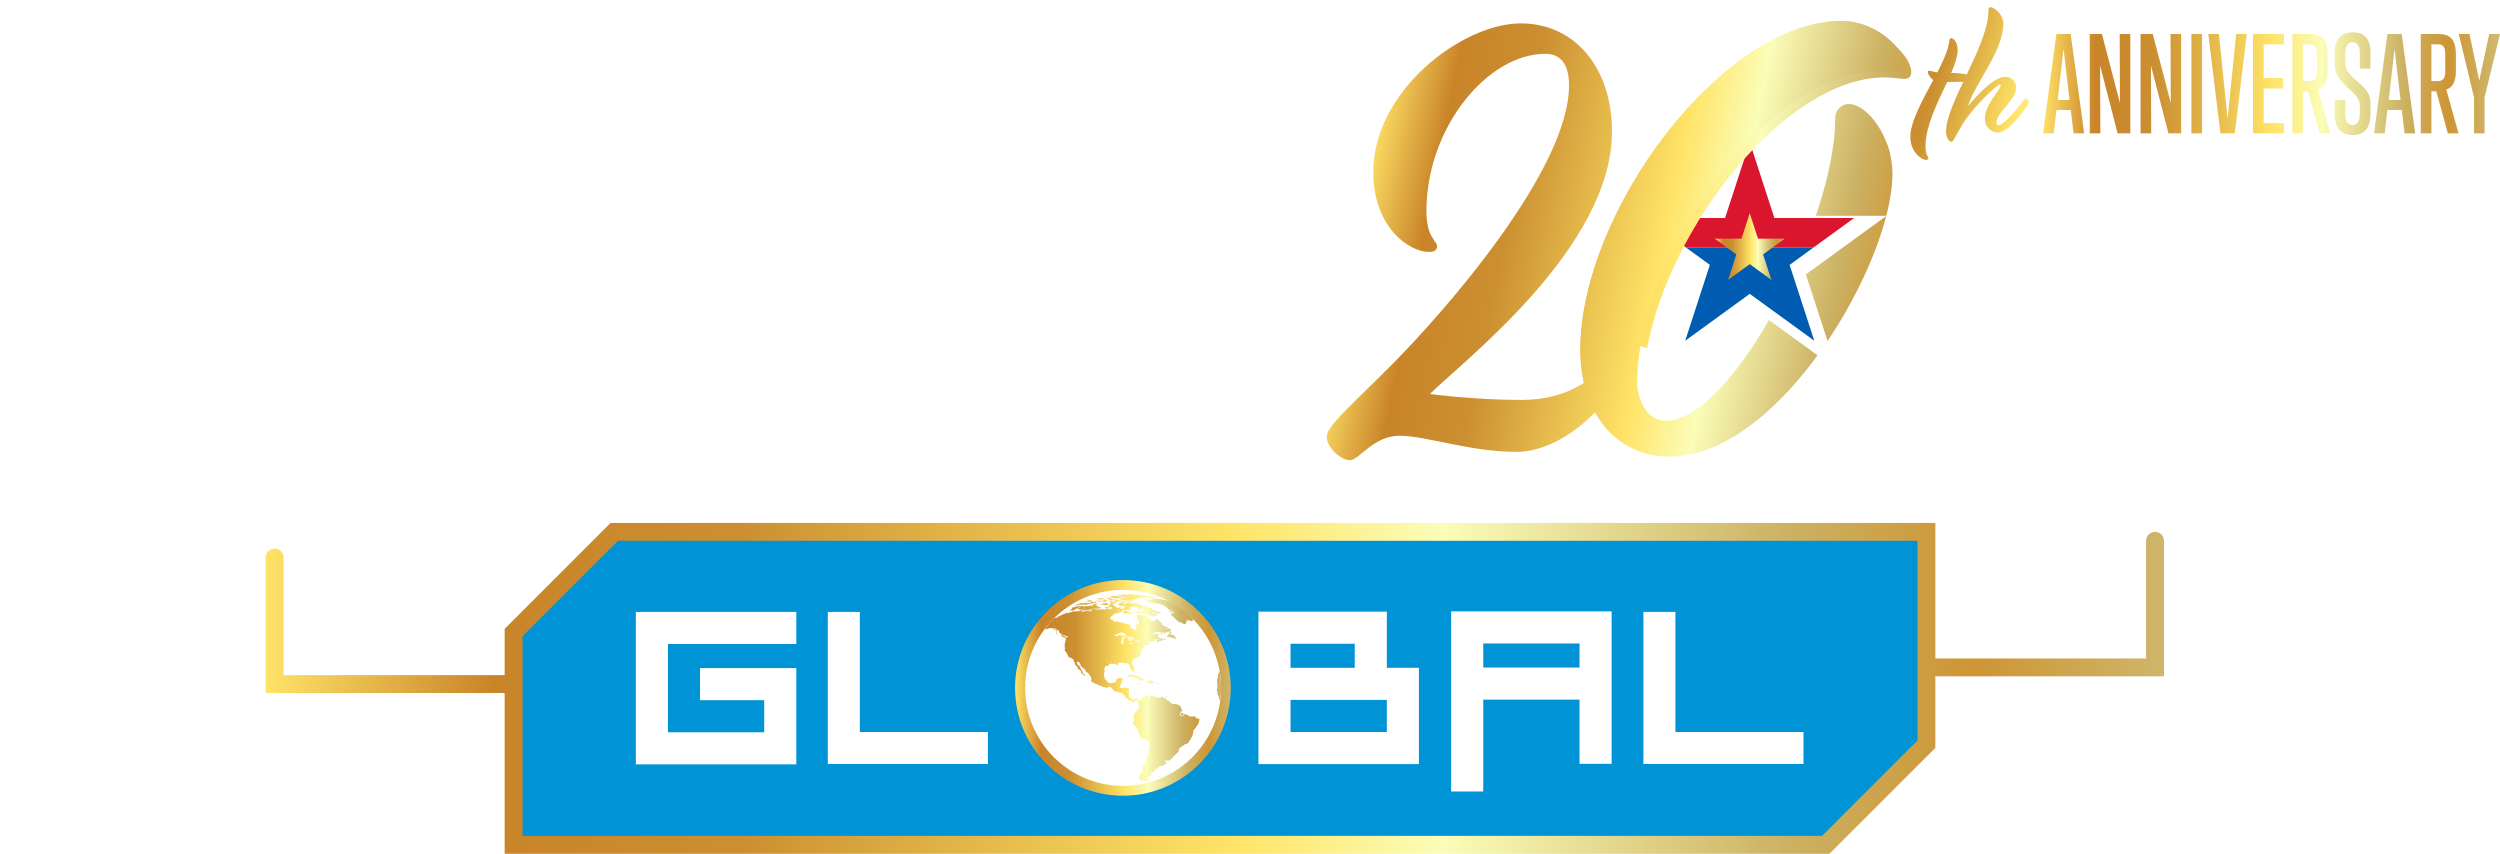 <svg id="a" xmlns="http://www.w3.org/2000/svg" xmlns:xlink="http://www.w3.org/1999/xlink" viewBox="0 0 2791.8 953.44"><defs><linearGradient id="b" x1="296.68" y1="768.7" x2="2416.58" y2="768.7" gradientUnits="userSpaceOnUse"><stop offset="0" stop-color="#ffe368"/><stop offset=".12" stop-color="#c98429"/><stop offset=".25" stop-color="#cb8f31"/><stop offset=".51" stop-color="#ffe467"/><stop offset=".62" stop-color="#fbfdb8"/><stop offset=".8" stop-color="#ccb264"/><stop offset=".9" stop-color="#ce9534"/><stop offset="1" stop-color="#ceb66a"/></linearGradient><linearGradient id="c" x1="818.07" y1="212.67" x2="1306.38" y2="212.67" gradientUnits="userSpaceOnUse"><stop offset="0" stop-color="#fff" stop-opacity="0"/><stop offset=".14" stop-color="#fff" stop-opacity=".02"/><stop offset=".28" stop-color="#fff" stop-opacity=".07"/><stop offset=".43" stop-color="#fff" stop-opacity=".15"/><stop offset=".58" stop-color="#fff" stop-opacity=".26"/><stop offset=".73" stop-color="#fff" stop-opacity=".41"/><stop offset=".88" stop-color="#fff" stop-opacity=".58"/><stop offset="1" stop-color="#fff" stop-opacity=".75"/></linearGradient><linearGradient id="d" x1="1509.98" y1="250.56" x2="2173.64" y2="382.95" xlink:href="#b"/><linearGradient id="e" x1="1524.07" y1="179.96" x2="2187.73" y2="312.35" xlink:href="#b"/><linearGradient id="f" x1="1549.06" y1="54.65" x2="2212.72" y2="187.05" xlink:href="#b"/><filter id="g" x="1784.5" y="105" width="353" height="338" filterUnits="userSpaceOnUse"><feOffset dx="7" dy="7"/><feGaussianBlur result="h" stdDeviation="10"/><feFlood flood-color="#000" flood-opacity=".3"/><feComposite in2="h" operator="in"/><feComposite in="SourceGraphic"/></filter><clipPath id="i"><polygon points="1953.97 328.15 1881.91 380.5 1909.43 295.79 1837.38 243.44 1926.45 243.44 1953.97 158.73 1981.49 243.44 2070.56 243.44 1998.5 295.79 2026.03 380.5 1953.97 328.15" style="fill:none;"/></clipPath><linearGradient id="j" x1="1914.84" y1="275.32" x2="1993.1" y2="275.32" xlink:href="#b"/><linearGradient id="k" x1="1535.61" y1="122.09" x2="2199.27" y2="254.48" xlink:href="#b"/><filter id="l" x="1742.5" y="0" width="422" height="419" filterUnits="userSpaceOnUse"><feOffset dx="7" dy="7"/><feGaussianBlur result="m" stdDeviation="10"/><feFlood flood-color="#000" flood-opacity=".3"/><feComposite in2="m" operator="in"/><feComposite in="SourceGraphic"/></filter><linearGradient id="n" x1="2067.54" y1="82.8" x2="2420.21" y2="183.88" xlink:href="#b"/><linearGradient id="o" x1="2077.57" y1="47.78" x2="2430.24" y2="148.87" gradientUnits="userSpaceOnUse"><stop offset=".08" stop-color="#ffe368"/><stop offset=".12" stop-color="#c98429"/><stop offset=".25" stop-color="#cb8f31"/><stop offset=".51" stop-color="#ffe467"/><stop offset=".62" stop-color="#fbfdb8"/><stop offset=".8" stop-color="#ccb264"/><stop offset=".9" stop-color="#ce9534"/><stop offset="1" stop-color="#ceb66a"/></linearGradient><linearGradient id="p" x1="1133.55" y1="768.16" x2="1374.42" y2="768.16" xlink:href="#b"/><linearGradient id="q" x1="1146.19" y1="768.02" x2="1363.59" y2="768.02" xlink:href="#b"/><linearGradient id="r" x1="1525.35" y1="173.52" x2="2189.01" y2="305.92" xlink:href="#b"/><linearGradient id="s" x1="2279.47" y1="93.43" x2="2784.57" y2="93.43" xlink:href="#b"/><linearGradient id="t" x1="2279.47" y1="93.43" x2="2784.57" y2="93.43" xlink:href="#b"/><linearGradient id="u" x1="2279.47" y1="93.43" x2="2784.57" y2="93.43" xlink:href="#b"/><linearGradient id="v" x1="2279.47" y1="93.43" x2="2784.57" y2="93.43" xlink:href="#b"/><linearGradient id="w" x1="2279.47" y1="93.43" x2="2784.57" y2="93.43" xlink:href="#b"/><linearGradient id="x" x1="2279.47" y1="93.43" x2="2784.57" y2="93.43" xlink:href="#b"/><linearGradient id="y" x1="2279.47" y1="93.43" x2="2784.57" y2="93.43" xlink:href="#b"/><linearGradient id="z" x1="2279.47" y1="93.43" x2="2784.57" y2="93.43" xlink:href="#b"/><linearGradient id="aa" x1="2279.47" y1="93.43" x2="2784.57" y2="93.43" xlink:href="#b"/><linearGradient id="ab" x1="2279.47" y1="93.43" x2="2784.57" y2="93.43" xlink:href="#b"/><linearGradient id="ac" x1="2279.47" y1="93.43" x2="2784.57" y2="93.43" xlink:href="#b"/></defs><path d="M2416.58,603.95c0-5.52-4.48-10-10-10s-10,4.48-10,10v131.35h-235.33v-151.35H681.82l-118.26,118.26v51.69h-246.88v-131.35c0-5.52-4.48-10-10-10s-10,4.48-10,10v151.35h266.88v179.52h1479.43l118.26-118.26v-79.87h255.33v-151.35Z" style="fill:url(#b);"/><polygon points="2141.26 603.95 2141.26 826.89 2034.71 933.44 583.56 933.44 583.56 710.5 690.11 603.95 2141.26 603.95" style="fill:#0093d6;"/><path d="M1620.54,682.73h179.19v170.24h-35.84v-71.68h-107.52v102.59h-35.84v-201.15ZM1656.37,718.57v26.88h107.52v-26.88h-107.52Z" style="fill:#fff;"/><path d="M1584.53,853.27h-179.19v-170.24h143.36v62.72h35.84v107.52ZM1441.18,718.88v26.88h71.68v-26.88h-71.68ZM1441.18,781.6v35.84h107.52v-35.84h-107.52Z" style="fill:#fff;"/><path d="M924.43,853.17v-169.83h35.75v134.08h143.01v35.75h-178.76Z" style="fill:#fff;"/><path d="M1835.22,853.17v-169.83h35.75v134.08h143.01v35.75h-178.76Z" style="fill:#fff;"/><path d="M745.89,719.18v98.56h107.52v-35.84h-71.68v-35.84h107.52v107.52h-179.19v-170.24h179.19v35.84h-143.36Z" style="fill:#fff;"/><path d="M1416.13,348.12c-.15,1.4-3.79,2.9-5.73,3.75-4.14,1.85-8.1,2.77-13.24,3.37-2.17.26-4.69.58-6.52.39-1.53-.15-2.78-1.2-3.76-1.18-.81.03-1.4.68-2.36.79-2.09.24-4.69-.48-7.11-.79-2.4-.31-4.86-.53-6.92-.98-1.57-2.69-3.14-7.41-2.17-12.06.4-1.91,2.06-2.48,1.97-4.34-.07-1.52-1.5-2.24-2.37-3.36-.79-1.02-1.64-2.49-2.37-3.76-2.01-3.48-4.61-9.78-6.13-13.77-.49-1.31,1.11-.55.53-1.8-.45-.96-1.89-.6-2.3-1.59-.17-.4-.82-3.1-.99-3.5-1.76-4.33-2.71-7.01-4.16-11.34-1.35-3.99-3.5-7.51-5.38-11.18-2.42-8.25-6.52-15.89-8.87-24.16-.01-.12-.04-.24-.05-.36,0-.08-.03-.14-.05-.22,0,0,0,0,0-.01-.11-.15-.25-.27-.36-.42-.92-1.38-1.68-2.89-2.41-4.42-1.82,2.47-3.56,5.05-5.11,7.75-1.24,4.73-2.95,9.39-4.68,14.04-3.09,5.77-6.2,11.33-8.43,17.62-.02,0-.03,0-.05-.01-2.96,4.3-6.37,8.44-7.21,13.86-.29,1.86-2.63,1-3.01,1.65-.23.4,1.91.53,1.19,1.52-1.28,1.75-2.48,3.89-4.01,6.1-1.28,1.84-4.53,5.03-4.94,7.11-.42,2.11.5,5.25-.2,7.31-.4,1.16-1.51,1.43-1.58,2.57-.03.5,1.2,3.45,1.39,3.76.71,1.24,3.56,3.73,4.74,4.15,3.7,1.31,7.95-.55,10.86.79.81.37,2.52,2.12,2.38,3.35-.13,1.08-3.25,3.13-4.75,3.55-1.77.52-5.05.56-8.1.8-3,.24-6.54.55-8.9.2-2.67-.41-2.47-1.86-4.35-2.96-1.05-.62-2.01-.59-3.17-1.18-.97.13-1.33.89-2.37.98-4.58-1.61-10.53-1.86-14.03-4.55.1-1.09.65-1.95.79-2.96.12-.88-.09-1.72,0-2.57.15-1.4.68-2.91.98-4.36.34-1.59.42-3.37.79-4.73.92-3.42,3.47-6.36,4.74-9.3.38-.87.4-1.94.79-2.76,1.46-3.13,4.52-5.1,5.73-8.11.57-1.4.49-2.79.92-4.3.12-.43,1.39.69,1.53.26.33-.99-.94-1.93-.61-4.24.49-3.42,2.58-5.57,3.69-8.9.62-1.86,1.76-4.57,1.59-5.73s5.74-16.18,8.62-23.81c1.82-4.85,6-11.26,8.58-17.67-1.29,1.28-2.57,2.57-3.73,3.96-4.97,5.99-10.69,11.25-16.09,16.82-4.55,4.7-9.3,9.21-14.04,13.88.01.7,0,1.45.04,2.19.16,2.59-.58,4.85-2.46,6.67-2.3,2.22-4.62,4.43-6.96,6.62-3.29,3.07-6.61,6.1-9.9,9.16-6.49,6.04-12.96,12.08-19.44,18.13-1.2,1.12-2.3,2.35-3.59,3.34-3.78,2.92-7.3,6.12-10.58,9.57-2.44,2.57-4.91,5.09-7.53,7.47-2.37,2.15-4.76,4.27-7.11,6.44-.49.45-.86,1.05-1.25,1.6-2.38,3.38-5.62,4.11-9.31,2.97-3.31-1.02-4.51-5.11-4.14-7.84.05-.4.17-.78.25-1.15-1.97-1.1-3.57-2.43-4.56-4.45-.41-.84-1.13-1.53-1.73-2.26-.9-1.1-1.82-2.18-2.7-3.24-2.14.42-3.6,2.49-6.05,2.03-1.14-.53-1.12-1.61-1.01-3,.76-1.01,1.66-2.19,2.49-3.29-.49-.43-.99-.87-1.48-1.3-.15-.13-.31-.35-.47-.37-2.03-.15-2.59-1.95-3.67-3.08.03-.31-.03-.58.08-.7,1.84-2.14,2.89-4.75,4.21-7.18,1.37-2.54,3.11-4.78,4.87-7.04,5.21-6.67,10.84-12.98,16.97-18.82,2.76-2.63,5.7-5.08,8.58-7.58,2.37-2.05,4.77-4.06,7.15-6.1.3-.26.59-.58.75-.93.52-1.13,1.25-2.06,2.16-2.92.61-.58.95-1.47,1.36-2.25,2.27-4.4,5.39-8.17,8.76-11.75.85-.9,1.81-1.46,3.09-.93,1.55-1.42,3.09-2.85,4.65-4.28-.21-.21-.44-.46-.81-.84,2.35-.93,4.57-1.83,6.99-.52.66.35,1.31.27,1.96-.01.9-.38,1.81-.43,2.78-.26,2.03.34,4.04-.3,6.23-.08,2.05,1.15,4.31,2.29,3.44,5.64.84.62,1.69,1.26,2.63,1.96.41-.21.82-.41,1.33-.67,1.05,1.45,2.13,2.92,3.23,4.43,1.03-.39,1.97-.74,2.96-1.11.86.68,1.65,1.31,2.49,1.98.33,1.62.25,3.21-.63,4.73.68.83,1.33,1.6,2.1,2.54,1.09-1.01,2.12-1.95,3.13-2.91.45-.42.86-.87,1.3-1.31,7.01-7.07,14.03-14.13,21.03-21.21.77-.78,1.51-1.6,2.58-1.55,3.95-3.92,7.87-7.8,11.78-11.68-.07-1.02-.21-2.02-.53-2.97-.79-2.33-1.82-3.76-3.09-4.55.04-.14.1-.26.13-.41-1.47-.57-3.36-.74-4.55-1.58,1.22-9.84,4.23-20.46,4.94-31.03.24-3.56-.73-6.17-.8-8.89-.05-2.8,1.01-5.7,1-8.5-.01-2.69-1.21-5.18-1-7.71.22-2.52,2.1-4.94,2.17-7.51.04-1.09-.51-2.23-.59-3.16-.12-1.51,0-3.31.21-4.95.16-1.47.23-3.21.59-4.54.31-1.15,1.5-2.24,1.78-3.56.39-1.89-.11-4.03,0-5.73.54-8.72,4.2-15.32,8.1-20.95,1.77-2.57,3.67-5.46,6.13-6.71,1.33-.68,3.16-.62,4.34-1.99.99-1.13.76-2.99,1.77-4.15.89-1,1.99-.52,2.77-1.97-2.19-2.08-3.37-4.72-4.95-7.7-.89-1.7-2.02-3.21-2.36-4.74-.57-2.55-.39-9.01.6-11.66.43-1.17,1.75-2.83,2.76-4.15,1.02-1.33,2.14-2.83,3.36-3.56,1.89-1.11,6.28-1.57,9.89-1.78,2.7-.15,4.19.36,6.12.99,1.29.42,2.84.53,3.76.99,1.39.7,1.84,2.22,2.96,3.56-.14,1.71-1.07,3.06-.97,4.74.09,1.89,1.48,3.38,1.97,4.94-.72,2.98.08,3.71,1.79,5.32.7.68,2.14,1.62,2.17,2.38.03,1.18-2.05,1.81-2.38,3.16-.22.89.26,2.41,0,3.76-.13.69-.56,1.56-.59,2.17-.04.91.63,1.83.39,2.76-1.63,2.58-6.17,2.26-8.7,3.95.43,3.37-2.66,5.5-1.38,7.9.26.49.65.45.59.4,1.49,1.35,1.74,2.44,2.77,4.35.57,1.06,1.39,1.82,1.78,2.76.7,1.78.48,4.01,1.39,6.13.49,1.19,1.55,1.79,2.17,2.96,1.36,2.62,1.97,5.86,3.16,8.69,2.81,6.69,5.14,13.97,6.92,21.34.39,1.58.43,3.36.98,4.75.23.55.97,1.42,1.38,2.17.51.91.84,1.93,1.19,2.38,1.33,1.66,4.41,2.61,6.52,3.95.97.62,1.79,1.57,2.77,2.38,1.06.87,2.33,1.45,3.16,2.16,1.9,1.64,3.21,4.1,4.94,5.14,1.43.86,2.92.88,4.16,1.78.09,1.01,1.48,1.59,1.58,2.77.04.55-.64,1.47-.8,2.57-.09.67.11,1.5,0,1.99-.21.95-1.44,3.13-2.17,3.35-1.43-.45-2.32-1.01-3.15-1.97-.84-.96-1.04-2.3-2.19-2.96-1.93.68-1.82,2.25-3.96,2.38-3.14.15-4.73-3.75-7.7-4.16-.63,2.64.2,5.59.59,8.69.75,5.91,2.03,10.97,3.17,17,.5,2.69,1.75,6.95.6,8.89-1.65,2.78-8.11.56-11.86,1.58-1.03,3.61-.98,7.66-.8,11.65.07,1.51.02,3.04.19,4.36.13.89.62,1.7.79,2.56.21.98.29,2.01.41,2.96.7,6.13,2,12.25,2.36,18.18.08,1.24-.27,2.71,0,3.95.25,1.14,1.66,2.12,1.59,3.76-.08,1.56-2.08,2.69-2.18,4.54-.12,2.34,2.69,5.4,3.16,8.7.18,1.24-.24,2.55,0,3.94.29,1.72,1.3,4.28,2.57,5.93.77.99,2.03,3.19,2.49,5.74.17.91,1.35-.64,1.7,0,.61,1.13.19,1.81,1.24,2.72,4.37,3.79,4.28,12.72,6.62,18.62.63,1.55,1.37,3.27,1.78,4.73.21.73.09,1.66.4,2.38.49,1.13,2.08,2.64,3.36,3.75,2.72,2.37,5.52,4.08,8.89,5.53,1.83.8,4.03,1.47,5.73,1.58,2.44.16,3.82-.94,5.73-.39.61.18,3.15,1.8,2.96,3.35Z" style="fill:#fff;"/><path d="M1304.3,88.89c.28-2.06-.81-4.61.35-6.92.57-.92,1.16-1.86,1.72-2.8-1.11-3.37-11.4-7.95-16.71-8.89-1.9.08-3.81.17-5.71.25-5.17,1.04-9.03,4.45-11.18,9.55-1.77,4.16.58,10.95-.3,14.68.27.75.31,1.39.08,2.21.4,2.68,1.3,5.48,2.97,7.6-.51,5.63-5.98,9.94-8.03,13.4-1.21,2.01-1.61,4.98-2.98,7.59-1.29,2.5-3.89,4.82-4.45,6.9-2.14,7.99-.07,14.3-1.75,21.53-.12,1.18-.29,2.36-.24,3.56.04,1.28.2,2.57-.02,3.83.3,1.43-.25,3.17-.21,4.21.34,9.67-3.27,13.15-4.45,20.71-1.34,8.6.28,17.63-2.22,23.47-1.28,3-3.68,5.35-6.12,7.59-1.06-1.9-2.23-2.98-3.13-3.53.09.02.18.03.29.04,3.74-7.67,5.25-23.47,5.9-33.35.5-7.82,3.71-15.88,2.18-23.81-.37-1.99-1.91-3.47-2.18-5.46-.52-3.64.81-7.74,0-11.56-.82-3.81-4.68-7.64-7.3-11.57-4.86-7.21-10-12.58-4.54-17.82.61.23,1.22.45,1.82.48,4.98.28,2.26-6.56,4.09-7.29-.07-1.99.32-1.31,1.18-2.73-.36-.73-.47-1.24-.17-2.14,1.36-.78,2.79-.17,3.35-2.02-.67-1.65-1.36-3.3-2.05-4.95-.14-1.42.84-1.84.96-3.36.17-2.04-1.05-4.5-.04-6.82.52-.93,1.05-1.89,1.54-2.84-1.25-3.28-11.64-7.29-16.93-7.95-1.87.16-3.74.34-5.6.52-5.04,1.25-8.65,4.81-10.49,9.93-1.51,4.17,1.17,10.76.51,14.45.3.74.39,1.36.2,2.18.4,1.91,1.06,3.87,2.07,5.58-.01,2.91-1.52,7.97-2.93,11.18-.72,1.62-2.88,2.58-3.65,4.08-1.13,2.18-1.01,5.48-2.2,8.17-1.55,3.52-3.95,6.02-4.38,8.84-2.76,18.42,4.05,41.52,7.56,52.58.06.21.11.47.15.76-1.94,3.49-5.89,6.54-7.71,10.61-.57,1.28-1.01,2.47-1.32,3.64-.83-.16-1.68-.29-2.58-.34-4.94-9.12-6.49-7.74-5.19-11.04,2.33-13.89,3.12-30.61-1.48-42.8,3.82-8.55-2.09-15.4-6.67-21.39-3.21-4.23-9.05-8.8-5.76-14.91.72.2,1.47.42,2.17.4,5.06-.13,1.64-6.81,3.41-7.7-.26-2,.2-1.35.94-2.86-.44-.71-.6-1.22-.39-2.16,1.29-.9,2.81-.4,3.2-2.32-.85-1.6-1.71-3.21-2.56-4.82-.28-1.42.67-1.94.65-3.47-.04-2.08-1.49-4.47-.69-6.9.42-1,.86-2,1.27-3-1.6-3.19-12.49-6.38-17.87-6.62-1.88.32-3.76.66-5.61,1-4.98,1.69-8.28,5.58-9.63,10.92-1.13,4.35,2.23,10.77,1.9,14.57.38.72.53,1.34.43,2.19.73,2.38,1.89,4.83,3.6,6.66-.04,1.83-.37,3.56-.99,5.2-2.18,5.8-6.25,11.81-8.9,17.95-4.67,10.89-.43,23.09-1.48,36.58-.47,5.98-2.24,11.72-2.8,17.2-2.17-.63-4.44-1.22-6.99-1.87.79-8.82,2.48-19.97,1-27.06-.43-2.02-1.94-3.92-2.23-6.21-.26-1.92.43-4.71,0-6.9-1.09-5.5-4.81-9.55-7.42-12.42-.74-.82-.92-2-1.47-2.76-3.92-5.2-8.11-10.17-2.23-14.5.06.02,1.39-1.02,2.38-1.61,1.04.12,2.17.57,3.18.51,5.05-.33,1.34-6.87,3.08-7.84-.35-2,.14-1.35.82-2.89-.46-.69-.65-1.2-.47-2.13,1.24-.96,2.77-.51,3.08-2.44-.91-1.58-1.84-3.16-2.77-4.73-.34-1.42.59-1.96.5-3.5-.13-2.07-1.69-4.4-1-6.86.39-1.01.78-2.02,1.15-3.04-1.74-3.15-12.75-5.91-18.15-5.94-1.86.4-3.72.8-5.57,1.21-4.9,1.88-8.02,5.89-9.16,11.27-.93,4.38,2.69,10.67,2.55,14.49.41.69.58,1.32.51,2.16.31.89.7,1.77,1.13,2.63.53,5.9-3.87,10.53-5.72,14.22-4.03,7.96-8.36,19.79-8.9,28.99-.19,3.33,1.14,7.14.73,9.66-.4,2.52-2.92,4.56-3.69,6.91-.86,2.65-1.35,6.39-2.23,9.66-.12.46-.23.9-.34,1.35-1.99-1.37-3.72-2.77-4.12-4.21-.81-2.9,1.58-6.63,1.47-9.65-.2-6.13-4.71-12.51-2.76-18.64-.09-.96-.19-1.94-.32-2.88-3.27-5.75-7.22-12.59-10.98-17.09-3.09-3.68-4.57-8-.18-12.24,0,0,.14-.4.21-.65.71.29,1.43.63,2.13.7,5.03.53,2.65-6.51,4.54-7.18.04-2.02.39-1.31,1.36-2.71-.32-.76-.41-1.28-.06-2.18,1.42-.73,2.85-.04,3.52-1.88-.59-1.7-1.2-3.4-1.81-5.11-.06-1.45.95-1.82,1.17-3.35.27-2.06-.81-4.61.34-6.91.59-.93,1.16-1.86,1.73-2.8-1.11-3.37-11.39-7.95-16.69-8.88-1.9.08-3.82.17-5.71.25-5.16,1.04-9.01,4.45-11.17,9.55-1.77,4.15.58,10.95-.29,14.67.26.75.31,1.38.08,2.21.4,2.68,1.29,5.48,2.96,7.59-.5,5.63-5.97,9.94-8.02,13.38-1.22,2.02-1.61,4.98-2.98,7.58-1.29,2.49-3.89,4.82-4.44,6.9-2.14,7.99-.08,14.28-1.76,21.5-.11,1.19-.29,2.36-.24,3.56.05,1.28.21,2.57-.02,3.82.3,1.43-.24,3.17-.2,4.21.34,9.66-3.27,13.13-4.44,20.69-1.34,8.59.28,17.61-2.23,23.44-1.27,2.99-3.68,5.34-6.11,7.59-1.06-1.9-2.23-2.98-3.13-3.53.09.01.19.03.28.04,3.74-7.66,5.25-23.44,5.9-33.33.5-7.81,3.71-15.86,2.18-23.79-.37-1.98-1.91-3.46-2.18-5.44-.52-3.64.81-7.74,0-11.55-.82-3.8-4.68-7.63-7.3-11.55-4.84-7.2-9.99-12.57-4.53-17.81.6.23,1.22.45,1.81.48,4.98.28,2.26-6.55,4.09-7.29-.08-1.99.32-1.3,1.17-2.73-.34-.73-.46-1.24-.17-2.14,1.36-.77,2.79-.17,3.35-2.01-.67-1.66-1.36-3.3-2.05-4.95-.14-1.42.84-1.84.95-3.35.16-2.04-1.05-4.5-.04-6.82.52-.93,1.04-1.88,1.54-2.83-1.26-3.27-11.64-7.28-16.92-7.94-1.87.16-3.74.34-5.6.52-5.03,1.25-8.63,4.8-10.48,9.93-1.5,4.16,1.17,10.74.51,14.44.3.74.39,1.35.21,2.18.4,1.92,1.05,3.87,2.06,5.57,0,2.91-1.52,7.96-2.93,11.17-.71,1.62-2.87,2.58-3.65,4.07-1.14,2.17-1,5.48-2.19,8.16-1.56,3.51-3.96,6.01-4.38,8.84-2.75,18.41,4.05,41.48,7.55,52.53.06.21.11.47.15.75-1.93,3.49-5.88,6.54-7.7,10.61-.57,1.28-1,2.48-1.32,3.64-.83-.16-1.69-.29-2.58-.34-4.93-9.11-6.49-7.73-5.19-11.03,2.32-13.89,3.12-30.58-1.48-42.76,3.82-8.54-2.09-15.38-6.66-21.37-3.21-4.21-9.05-8.79-5.76-14.89.73.19,1.47.41,2.17.4,5.05-.13,1.63-6.8,3.41-7.7-.27-2,.19-1.34.93-2.85-.43-.71-.6-1.22-.39-2.16,1.29-.9,2.81-.4,3.19-2.32-.84-1.6-1.69-3.21-2.55-4.82-.28-1.42.67-1.92.65-3.46-.04-2.07-1.5-4.46-.7-6.89.43-1,.86-2,1.28-3-1.59-3.2-12.48-6.37-17.86-6.61-1.87.32-3.75.66-5.6,1-4.97,1.69-8.27,5.58-9.63,10.91-1.12,4.34,2.23,10.77,1.91,14.56.38.72.54,1.34.42,2.19.74,2.38,1.89,4.82,3.6,6.66-.04,1.81-.37,3.55-.98,5.19-2.19,5.79-6.25,11.8-8.88,17.93-4.67,10.88-.43,23.08-1.48,36.56-.47,5.97-2.25,11.7-2.8,17.18-2.16-.63-4.43-1.22-6.98-1.88.79-8.8,2.48-19.95,1-27.02-.42-2.02-1.93-3.92-2.22-6.2-.25-1.92.43-4.72,0-6.9-1.1-5.49-4.8-9.54-7.41-12.41-.74-.82-.92-2-1.46-2.76-3.92-5.2-8.11-10.16-2.23-14.49.07.02,1.39-1.01,2.37-1.59,1.04.12,2.18.56,3.19.5,5.04-.34,1.35-6.86,3.08-7.83-.36-2,.13-1.36.8-2.89-.47-.69-.65-1.19-.47-2.13,1.25-.96,2.77-.51,3.08-2.44-.91-1.57-1.83-3.15-2.76-4.72-.33-1.42.59-1.97.49-3.49-.12-2.08-1.69-4.41-.99-6.86.39-1.01.78-2.03,1.15-3.04-1.74-3.13-12.74-5.9-18.14-5.93-1.85.4-3.72.8-5.56,1.22-4.89,1.88-8.01,5.88-9.14,11.26-.94,4.38,2.69,10.66,2.54,14.47.41.69.59,1.31.51,2.16.32.89.7,1.78,1.13,2.63.54,5.89-3.86,10.53-5.72,14.21-4.02,7.95-8.35,19.78-8.89,28.97-.19,3.32,1.15,7.14.74,9.65-.41,2.52-2.93,4.54-3.7,6.9-.87,2.65-1.35,6.37-2.23,9.65-1.84,6.91-3,12.86-4.44,20.69-.77,4.19-3.92,12.95-3.92,15.92,0,2.29,2.94.06,2.44,2.01-.98,3.89-7.23,9.16-9.01,14.5-1.86,1.18-2.87,3.03-3.3,5.15-1.73.87-2.01,2.62-2.95,3.98-7.51-.65-13.98-2.79-22.39-2.16-2.11,11.64-3.77,23.11-5.54,34.89-.58,3.88-1.72,7.96-.87,12.17,4.11,1.99,9.37,1.94,14.34,2.55,5.15.64,10.36,1.36,15.59,2.09-4.48,5.14-8.06,10.04-12.42,17.94-.93,1.48-5.98,13.36-7.38,15.41-.24.36,2.2,1.18,1.97,1.52-1.18,1.74-1.33,2.5-1.97,3.66-2.97,5.36-9.02,8.47-6.16,15.3,5.3,3.49,18.78,4.05,18.1,10.05.12.46.24.93.34,1.43.16.7.54,1.09,1.05,1.38.18-.03.41-.03.7,0,4.16.41,8.35.63,12.53,1.11,2.12.25,4.26.63,5.62-.04.29-.62.43-1.28.48-1.99h-.06c-.77-4.3-4.99-3.58-9.03-5.18-2.36-5.68-10.25-12.74-9.13-19.45.36-2.13,3.22.64,3.22.64.79-2.56,4.56-6.96,6.74-9.21,2.24-2.33,2.13-7.26,5.11-9.9,2.96-2.65,5.03-6.21,7.87-6.86,1.05-1.19,2.12-2.36,3.12-3.59,1.19-2.93,2.58-5.73,4.42-8.41,1.02.12,2.02.19,2.98.21.78.03,1.55-.27,2.3-.25,3.72.1,9.26,2.95,11.98-1.18,1.08-1.64,1.34-5.98,1.6-9.16,5.99,2.3,12.01,4.69,18.07,7.02,2.44.94,4.87,2.08,7.29,3.12-2.25,2.35-4.35,4.68-4.94,7.35-3.14,1.5-7.26,3.23-10.08,5.52-.83.68.87,2.16-.28,2.75-4.48,2.28-11.55,2.11-12.59,6.9-1.14,5.21,5.22,10.5,7.41,15.86,2.44,6.01,2.48,11.06,7.4,13.79h9.63c.38-1.69-.14-3.12-.86-4.48,1.5-.43,2.71-1.62,4.28-1.93.88,1.05,1.8,2.14,2.7,3.24.6.74,1.32,1.43,1.73,2.26.99,2.02,2.6,3.34,4.56,4.44-.08.37-.2.75-.25,1.15-.37,2.73.83,6.82,4.14,7.84,3.44,1.06,6.47.48,8.8-2.33.33.23.66.47,1.01.69,8.36.01,16.66.23,25.07.17.24-.02.48-.02.72-.02,2.36-.37,4.58-1.08,6.8-1.77.08.22.18.43.25.63.76.54,1.66.96,2.63,1.3,12.5-.04,25.33-.18,38.22-.33.24-.45.28-.89.32-1.38-.04-.18-.07-.35-.13-.52h-.04c-.28-.79-.69-1.46-1.18-2.07.78.13,1.38.49,1.6,1.26.2.16.39.34.58.51.93.27,1.84.55,2.68.79,1.4.42,2.87.72,4.37.9.72,0,1.48.01,2.22.02.23.11.44.24.69.31,2.93.9,5.57.61,7.72-1.23.65-.2,1.29-.42,1.91-.68.13-.16.28-.32.4-.48h-.09c.38-1.15.95-1.91,1.12-2.63.64-.58,1.28-1.16,1.92-1.74,4.28-.31,7.66.24,9.03,3.64h0s.07.08.1.13c.11.15.2.31.29.47.21.1.42.19.64.29,1.71.9,2.5,1.84,3.52,2.26.61.08,1.04-.15,1.68-.25.15-.02.29-.01.44-.02.24-.05.46-.11.68-.12.11-.03.22-.07.35-.09.63-.12,1.24-.29,1.83-.49.46-.18.9-.36,1.34-.55.48-.24.94-.5,1.38-.81.16-.12.32-.23.49-.35.07-.05.14-.09.21-.15.13-.1.28-.21.42-.32h-.03c.08-.45.35-.74.66-.96.24.53.36,1.12.28,1.77.13.46.24.94.34,1.44.17.7.55,1.11,1.05,1.38.19-.03.41-.04.7-.01,4.16.42,8.35.63,12.53,1.11,2.13.25,4.27.63,5.64-.04.29-.62.42-1.28.48-1.99,0,0-.04-.01-.07-.01-.77-4.29-4.99-3.57-9.04-5.18-2.35-5.68-10.25-12.75-9.13-19.46.36-2.14,3.22.64,3.22.64.81-2.56,4.57-6.97,6.74-9.22,2.24-2.33,2.13-7.26,5.13-9.91,2.95-2.65,5.02-6.21,7.88-6.87.34-.39.67-.78,1.01-1.17,1.48,4.66,3.19,9.27,3.68,14.02.96,9.35-2.46,17.55,0,26.21,5.31,4.95,12.03-1.58,19.24-2.76.37-.06.74-.1,1.11-.15,1,1.79,2.5,3.03,4.32,4.05-.08.37-.2.75-.25,1.15-.37,2.73.83,6.82,4.14,7.84,3.69,1.14,6.93.42,9.31-2.97.39-.55.76-1.15,1.25-1.6,2.35-2.17,4.74-4.29,7.11-6.44,2.62-2.38,5.1-4.9,7.53-7.47,2.12-2.23,4.39-4.32,6.72-6.34.64,2.13,1.27,4.26,1.88,6.35.46,1.57,2.63,2.86,2.85,4.44.65,4.49-.86,9.51,2.13,13.66.27.34.54.64.81.95.52.37,1.07.75,1.62,1.11,7.97.02,15.89.19,23.9.15-.3-.99-.53-1.99-.65-3-1.14-1.11-2.09-2.32-2.88-3.66-.8.18-1.68.29-2.64.29-.76,0-1.54-.07-2.29-.22-.7-.13-1.38-.35-2.03-.65-2.49-1.15-6.58-4.18-5.99-11.53,0-.09.02-.18.03-.27-.32-.41-.58-.76-.77-1.04-.06-.08-.11-.16-.17-.24-1.54-1.69-2.34-3.93-2.23-6.21.02-2.29.74-4.29,2.16-5.92.23-.27.47-.62.7-1-.48-2.33-.92-4.69-1.25-6.98,3.91-3.65,7.82-7.3,11.73-10.94,1.58-1.47,3.16-2.93,4.74-4.39.06.23.11.45.17.68,1.66-1.89,3.35-3.73,5.05-5.52,2.32-2.17,4.62-4.35,6.9-6.56.33-.31.57-.66.83-1,1.55-1.4,3.11-2.76,4.63-4.07.67-.58,1.34-1.15,2.01-1.73,1.37-1.18,2.74-2.35,4.12-3.52.77-.65,1.54-1.3,2.3-1.95.72-1.25,1.6-2.41,2.67-3.53.1-.21.21-.42.31-.62,2.97-5.77,6.99-10.36,10.16-13.72,1.75-1.85,3.57-2.85,5.21-3.36.88-2.17,2.63-3.92,4.84-4.8,1.88-.75,4.45-1.77,7.57-1.77,1.3,0,2.58.18,3.81.53.81-.15,1.64-.23,2.49-.23.76,0,1.55.06,2.34.19.25,0,.7-.04,1.14-.08.76-.07,1.71-.15,2.78-.15.64,0,1.24.03,1.84.09,1.18.12,2.32.48,3.35,1.05l.17.1c3.55,1.98,5.63,4.27,6.76,6.59,1.18.57,2.25,1.41,3.09,2.5,1.7.13,3.35.75,4.73,1.85l1.44,1.14.81-.81c2.24-2.26,4.49-4.53,6.73-6.79,1.59-2.58,2.95-5.07,2.6-7.79-.54-4.42,1.51-3.82,5.51-.4.28-.28.56-.56.84-.85l.13-.13c.73-.74,2.06-2.09,4.06-3.01l.64-.63,4.7-4.66c-.68-.31-1.37-.69-2.06-1.17-2.6-1.83-3.98-4.95-3.59-8.11.54-4.41,1.42-8.92,2.26-13.28,1.11-5.73,2.26-11.66,2.64-17.28.08-1.14-.1-2.24-.32-3.62-.21-1.31-.45-2.8-.49-4.53-.04-2.28.33-4.36.64-6.03.18-.99.36-2.01.36-2.59,0-.35-.18-1.18-.33-1.86-.36-1.68-.86-3.98-.64-6.66.22-2.51,1.07-4.57,1.68-6.08.1-.24.22-.53.32-.79-.16-.6-.33-1.39-.42-2.34-.16-1.9-.08-4.15.24-6.66.04-.32.07-.66.1-1.01.12-1.37.27-3.08.73-4.75.41-1.54,1.1-2.75,1.62-3.58-.01-.22-.03-.46-.04-.65-.07-.94-.15-2.12-.07-3.35.04-.63.13-1.21.2-1.82-3-5.25-6.46-11.02-9.77-14.97-3.1-3.68-4.59-8.01-.18-12.25,0,0,.14-.4.21-.64.71.29,1.42.62,2.13.7,5.03.53,2.66-6.53,4.55-7.18.04-2.02.4-1.32,1.36-2.72-.32-.76-.41-1.29-.06-2.19,1.41-.72,2.84-.02,3.51-1.88-.59-1.7-1.2-3.4-1.81-5.11-.06-1.44.95-1.83,1.16-3.35ZM849.16,234.14c1.02-.62,2.73-.24,3.18.76-1.1.75-2.87.46-3.18-.76ZM852.97,235.78c-.24-1.02-.47-2.04-.7-3.06.25-.3.54-.63.86-.96.26,1.15.86,2.29,1.9,3.4.48.51,1.05.87,1.72,1.18-1.29-.12-2.57-.29-3.78-.57ZM866.48,236.73c1.78-1.44,2.77-3.15,3.28-5.06.59,1.47.46,3.34.89,5.4-1.37-.19-2.77-.28-4.17-.34ZM874.72,236c-.83-2.87-2.43-5.1-4.55-6.71.37-4.1-.61-8.82-.32-13.43.06-.95,2.5-.41,2.67-1.28,1.22-6.21,2.66-12.63,5.11-18.05-1.41,5.97-2.91,13.91-2.6,17.96.18,2.3,2.79,4.81,2.96,7.58.18,2.93-1.99,8.51-3.28,13.94ZM1038.96,220.69c.46-1.24.81-2.54,1.11-3.83.16,1.89.32,3.86.37,5.9-2.33,3.87-3.4,8.9-3.99,14.38-.34-.25-.78-.47-1.32-.64-.29-1.96-1.01-3.71-2.07-5.21,2.82-3.72,5.03-8.25,5.9-10.6ZM1031.7,232.96c.12.89-.05,1.86-.25,2.91-.93-.07-1.88-.13-2.75-.16,1.03-.73,2.04-1.68,3-2.76ZM987.73,223.34c.07.48.11.97.18,1.47-.12-.03-.24-.06-.37-.09-1.64,3.27-3.23,6.54-4.8,9.8-1.23-.1-2.43-.23-3.64-.36-1.84-8.23-5.97-14.74-5.7-22.45,1.63,5.97,7.24,12.28,14.33,11.62ZM940.83,230.33c1.11,4.2.49,8.45.89,12.96-1.82-.75-3.57-1.47-5.4-2.21.49-4.15-.74-7.55-3.03-10.09.03-.21.09-.43.12-.65.63-4.82,0-9.18-.67-14.24,2.39,5.35,6.8,9.48,8.08,14.24ZM932.66,233.25c.4,1.67-.32,3.61-.46,5.92-.79-.3-1.61-.57-2.43-.81-.04-.18-.09-.32-.14-.48,1.31-1.3,2.37-2.9,3.03-4.62ZM916.72,195.53c3.17.64,6.38,1.33,9.51,2.28.43,7.34,1.01,14.18-.97,20.11-.85.88-1.81,1.68-2.77,2.49-4.04-8.24-8.09-17.1-5.78-24.87ZM914.46,314.46c-1,1.36-1.95,2.76-2.76,4.27-.21.39-.4.78-.6,1.17.24-1.84.55-3.49.86-4.74.56-2.21,1.64-1.64,2.51-.69ZM911.21,333.09c-.23-1.1-.36-2.26-.45-3.45.11.02.2.05.32.06.17.01.32.23.47.37.5.43.99.87,1.48,1.3-.55.73-1.12,1.48-1.67,2.21-.05-.16-.12-.32-.15-.49ZM972.34,345.99c-5.31-1.01-12.76-4.27-18.15-8.34.5-.52,1.02-1.03,1.52-1.56,2.83-2.98,5.89-5.74,9.1-8.33,1.86,3.1,3.77,6.13,5.11,9.31.16.16.29.32.4.48.83.41,1.67.85,2.5,1.27-.22,2.44-.48,4.8-.48,7.17ZM997.19,341.67c-4.54-2.58-8.33-6.19-10.46-9.96-3.59-6.37-3.7-13.78-3.37-21.11,1.98-1.85,3.96-3.7,5.95-5.54,1.72-1.6,3.44-3.19,5.16-4.78-1.08,9.08,4.12,19.29,4.8,24.93.71,5.91-.98,11.18-2.08,16.47ZM1023.9,295.25c-3.92,4.03-7.62,8.26-11.14,12.65,1.46-6.61,3.21-13.09,3.6-18.47,1.67.74,3.32,1.38,4.95,1.85.76.21,1.57.11,2.31.32.15.04.31.1.46.16-.11,1.14-.16,2.31-.17,3.49ZM1083.4,213.24c-.03.1-.09.21-.13.32-.37-.4-.74-.8-1.11-1.2.75-.01,1.5-.19,1.23.89ZM1084.88,195.29c-.76,4.13-3.81,12.65-3.92,15.76-1.14-1.25-2.27-2.51-3.34-3.79,0,0,.03.02.05.02,1.5-2.51,1.93-11.71,3.48-14.17,1.5.19,2.77.51,3.96.86-.08.46-.16.86-.25,1.33ZM1097.2,230.57c-1.56-3.17-3.82-6.07-6.27-8.81-.14-1.91-.24-3.84-.12-5.77.05-.95,2.5-.4,2.67-1.29,1.12-5.7,2.46-11.54,4.57-16.66.08,0,.15.01.23.02-1.31,5.77-2.58,12.82-2.28,16.55.18,2.31,2.8,4.81,2.96,7.59.12,1.91-.76,4.97-1.76,8.36ZM1123.15,289.8c-6.12,5.84-11.75,12.15-16.97,18.82-.13.17-.27.34-.4.52.38-5.74,1.47-11.85,2.16-17.88,1.45-.15,2.75-.71,3.71-2.16,1.08-1.64,1.34-5.99,1.61-9.16,4.83,1.86,9.7,3.77,14.57,5.66-1.59,1.37-3.16,2.76-4.68,4.21ZM1146.29,218.06c-.87.88-1.82,1.68-2.77,2.48-4.06-8.25-8.11-17.11-5.8-24.89,3.18.63,6.38,1.33,9.52,2.27.44,7.35,1.03,14.2-.95,20.13ZM1153.22,239.32c-.8-.3-1.61-.57-2.43-.82-.04-.17-.1-.32-.14-.48,1.31-1.3,2.37-2.91,3.03-4.63.41,1.68-.32,3.62-.46,5.92ZM1157.34,241.23c.51-4.15-.72-7.55-3.03-10.1.04-.21.1-.43.13-.65.63-4.82.01-9.19-.68-14.25,2.39,5.35,6.81,9.48,8.1,14.25,1.11,4.2.49,8.46.89,12.96-1.82-.74-3.57-1.46-5.41-2.21ZM1208.61,224.87c-1.63,3.28-3.23,6.54-4.8,9.81-1.22-.1-2.44-.22-3.64-.35-1.84-8.24-5.97-14.76-5.71-22.47,1.63,5.97,7.24,12.29,14.35,11.63.06.49.11.98.18,1.48-.12-.03-.24-.06-.37-.09ZM1252.56,236.03c-.94-.07-1.88-.13-2.75-.16,1.03-.74,2.03-1.68,2.99-2.77.12.9-.04,1.87-.24,2.93ZM1257.57,237.29c-.33-.26-.78-.46-1.33-.64-.29-1.96-1.01-3.71-2.08-5.22,2.83-3.72,5.03-8.26,5.91-10.61.47-1.23.82-2.52,1.11-3.82.16,1.88.32,3.86.37,5.89-2.33,3.87-3.4,8.91-3.99,14.4Z" style="fill:url(#c);"/><polygon points="818.07 509.4 952.21 509.4 952.21 482.57 844.9 482.57 844.9 455.75 952.21 455.75 952.21 428.92 844.9 428.92 844.9 408.79 952.21 408.79 952.21 381.97 818.07 381.97 818.07 509.4" style="fill:#fff;"/><polygon points="1414.98 408.79 1414.98 381.97 1280.83 381.97 1280.83 509.4 1414.98 509.4 1414.98 482.57 1307.66 482.57 1307.66 455.75 1414.98 455.75 1414.98 428.92 1307.66 428.92 1307.66 408.79 1414.98 408.79" style="fill:#fff;"/><polygon points="462.62 509.4 596.77 509.4 596.77 482.57 489.45 482.57 489.45 455.75 596.77 455.75 596.77 428.92 489.45 428.92 489.45 408.79 596.77 408.79 596.77 381.97 462.62 381.97 462.62 509.4" style="fill:#fff;"/><path d="M616.88,509.43h26.83v-53.62h48.63l26.83,53.66h31.86l-26.83-53.66h26.83v-73.77h-134.14v127.4ZM643.7,408.86h80.48v20.12h-80.48v-20.12Z" style="fill:#fff;"/><polygon points="1126.58 509.4 1260.73 509.4 1260.73 482.57 1153.41 482.57 1153.41 408.79 1260.73 408.79 1260.73 381.97 1126.58 381.97 1126.58 509.4" style="fill:#fff;"/><polygon points="1079.64 470.84 999.16 381.97 972.33 381.97 972.33 509.31 999.16 509.31 999.16 420.54 1079.64 509.4 1106.47 509.4 1106.47 381.97 1079.64 381.97 1079.64 470.84" style="fill:#fff;"/><rect x="771.13" y="381.97" width="26.83" height="127.46" style="fill:#fff;"/><path d="M308.38,536.43h27.02l-.19-80.68h107.31v-73.78h-134.14v154.46ZM335.21,408.79h80.48v20.12h-80.48v-20.12Z" style="fill:#fff;"/><polygon points="905.27 173.33 797.95 173.33 797.95 146.51 905.27 146.51 905.27 119.67 797.95 119.67 797.95 99.55 905.27 99.55 905.27 72.72 771.13 72.72 771.13 200.16 905.27 200.16 905.27 173.33" style="fill:#fff;"/><path d="M616.88,227.57v127.43h134.14v-26.83h-107.32v-26.83h107.32v-26.83h-107.32v-20.12h107.32v-26.83h-107.31v-81.03h48.62l26.83,53.66h31.85l-26.83-53.66h26.83v-73.78h-134.14v154.81ZM643.71,99.59h80.48v20.12h-80.48v-20.12Z" style="fill:#fff;"/><polygon points="362.03 200.12 388.87 200.12 388.87 99.59 489.5 99.59 489.5 72.75 308.38 72.75 308.38 99.59 362.03 99.59 362.03 200.12" style="fill:#fff;"/><polygon points="261.44 173.36 180.95 173.36 180.95 72.75 154.13 72.75 154.13 200.19 288.27 200.19 288.27 72.75 261.44 72.75 261.44 173.36" style="fill:#fff;"/><polygon points="569.94 173.36 489.46 173.36 489.46 119.69 462.62 119.69 462.62 200.19 596.77 200.19 596.77 72.75 569.94 72.75 569.94 173.36" style="fill:#fff;"/><polygon points="26.83 146.53 134.15 146.53 134.15 119.71 26.83 119.71 26.83 99.59 134.15 99.59 134.15 72.75 0 72.75 0 200.12 26.83 200.12 26.83 146.53" style="fill:#fff;"/><path d="M154.15,381.97H0v127.44h134.14v-26.83H26.83v-26.83h107.32v-26.83H26.83v-20.12h142.11l30.71,36.89-53.04,63.71h33.59l37.13-44.44,37.13,44.44h33.59l-53.04-63.71,53.04-63.72h-33.59l-37.13,43.6-36.36-42.69-.02-81.46h48.63l26.83,53.66h31.86l-26.83-53.66h26.83v-73.78h-134.14l.02,154.33ZM180.95,254.46h80.48v20.12h-80.48v-20.12Z" style="fill:#fff;"/><polygon points="905.22 328.18 797.95 328.18 797.95 227.57 771.13 227.57 771.13 355 905.22 355 905.22 328.18" style="fill:#fff;"/><path d="M308.38,355h26.83v-53.66h80.49v53.66h26.83v-127.43h-134.14v127.43ZM335.21,254.4h80.49v20.12h-80.49v-20.12Z" style="fill:#fff;"/><polygon points="80.49 354.94 80.49 254.46 134.15 254.46 134.15 227.63 0 227.63 0 254.46 53.66 254.46 53.66 354.94 80.49 354.94" style="fill:#fff;"/><polygon points="529.7 323.14 489.45 227.57 462.62 227.57 516.28 355 543.11 355 596.77 227.57 569.94 227.57 529.7 323.14" style="fill:#fff;"/><path d="M1299.48,247.57c-.14,0-.26.05-.38.07.16-.03.31-.08.48-.07-.03,0-.07,0-.1,0Z" style="fill:#1e1e37;"/><path d="M1240.45,254.74s-.03,0-.04,0c.05,0,.11,0,.16.01-.04,0-.08-.01-.12-.01Z" style="fill:#1e1e37;"/><path d="M1231.22,260.83c-.24,0-.46.05-.68.12.23-.08.46-.12.71-.12h-.03Z" style="fill:#1e1e37;"/><path d="M1253,255c-.12,0-.23.02-.35.02.44-.01.88-.02,1.33.03-.33-.03-.66-.05-.98-.05Z" style="fill:#1e1e37;"/><path d="M1271.51,274.51c-.76-.92-1.4-1.69-2.08-2.5.68.81,1.31,1.58,2.08,2.5Z" style="fill:#1e1e37;"/><path d="M1246.75,255.04s-.1.01-.14.01c.09,0,.17,0,.26,0-.04,0-.08-.01-.11-.01Z" style="fill:#1e1e37;"/><path d="M1800.15,146.73c0,129.95-166.6,256.57-203.26,293.22,0,0,47.98,6.66,102.63,6.66s77.3-27.32,83.3-27.32,13.33,8.66,13.33,17.33c0,13.99-50.65,67.97-102.63,67.97s-101.29-17.99-130.62-17.99-45.32,27.32-55.31,27.32-25.99-14-25.99-25.99,23.32-31.32,71.31-79.3c58.64-58.64,199.26-218.58,199.26-313.21,0-24.66-10-35.32-26.66-35.32-63.98,0-132.62,81.97-132.62,175.93,0,29.32,12,32.65,12,39.32,0,3.33-2.67,6-8.66,6-23.33,0-62.64-27.99-62.64-89.3,0-91.3,99.96-165.94,164.6-165.94,61.31,0,101.96,50.65,101.96,120.62Z" style="fill:url(#d);"/><path d="M2113.37,194.05c0,97.96-124.62,315.88-249.24,315.88-59.31,0-99.29-49.31-99.29-119.29,0-154.61,159.27-367.19,291.22-367.19,40.65,0,71.31,32.65,71.31,49.98,0,6.66-4.67,8.66-12,7.33-6-.67-12.66-1.33-18.66-1.33-121.95,1.33-268.56,204.59-268.56,347.2,0,21.33,12,43.32,31.99,43.32,74.64,0,189.26-222.58,189.26-337.87,0-10.66,8.66-15.99,14.66-15.99,21.99,0,49.31,37.99,49.31,77.97Z" style="fill:url(#e);"/><path d="M2107.11,169.01c.1.49.21.97.33,1.45,1.2.94,2.38,1.89,3.56,2.86-1.09-4.81-2.51-9.49-4.22-13.96.02,3.22.1,6.44.33,9.65Z" style="fill:url(#f);"/><polygon points="1953.97 128.05 1988.38 233.96 2099.74 233.96 2009.65 299.41 2044.06 405.32 1953.97 339.87 1863.88 405.32 1898.29 299.41 1808.2 233.96 1919.56 233.96 1953.97 128.05" style="fill:#fff; filter:url(#g);"/><g style="clip-path:url(#i);"><rect x="1820.44" y="276.18" width="267.07" height="127" style="fill:#005cb0;"/><rect x="1820.44" y="149.18" width="267.07" height="127" style="fill:#da152e;"/></g><polygon points="1953.97 294.97 1929.78 312.54 1939.02 284.11 1914.84 266.54 1944.73 266.54 1953.97 238.11 1963.2 266.54 1993.1 266.54 1968.91 284.11 1978.15 312.54 1953.97 294.97" style="fill:url(#j);"/><path d="M2056.05,23.45c-126.7,0-278.59,196.01-290.48,348.48,7.74.17,15.48,1.12,23.13,2.11,13.66,1.77,28.08,2.23,41.08,6.92.9.33,1.77.67,2.63,1.03,24.98-136.85,154.6-301.37,264.28-302.57,6,0,12.66.67,18.66,1.33,7.33,1.33,12-.67,12-7.33,0-17.33-30.66-49.98-71.31-49.98Z" style="fill:url(#k); filter:url(#l);"/><path d="M2163.47,80.83c6.81-13.21,12.38-25.59,13.41-35.49.21-1.86.83-2.68,2.06-2.68,1.44,0,7.22,2.27,7.22,13.83-.21,6.81-3.09,15.27-7.22,24.97,15.27.21,20.63,2.06,20.63,4.95,0,1.86-2.48,4.95-4.95,4.95-1.65,0-11.14.21-20.22.21-10.52,22.7-24.14,49.11-24.14,71.81,0,9.9,3.3,11.76,3.3,13.41,0,.83-1.03,1.86-2.68,1.86-4.95,0-17.54-8.87-17.54-25.79s13.62-41.06,25.59-63.55c-3.71-2.68-5.98-6.81-5.98-8.46,0-1.44.62-2.06,1.65-2.06.83,0,3.1,1.24,8.87,2.06Z" style="fill:url(#n);"/><path d="M2231.56,148.09c-8.25,0-15.06-6.81-15.06-15.06,0-16.51,17.75-33.02,17.75-37.76,0-.62-.41-1.03-.83-1.03-2.68,0-30.33,24.97-42.71,46.01-8.05,13.62-9.29,18.16-11.55,18.16s-5.98-4.33-5.98-11.35c0-32.4,47.46-95.74,47.46-135.98,0-1.86.83-3.1,2.27-3.1,3.51,0,14.24,7.43,14.24,18.78,0,30.33-32.81,68.09-39.41,91.62,16.09-18.98,30.75-32.6,41.89-32.6,7.02,0,11.97,5.98,11.97,12.17,0,13.62-22.08,27.44-22.08,39.21,0,2.06,1.03,2.89,2.27,2.89,5.36,0,21.87-19.4,28.48-28.27.83-1.03,1.24-1.65,1.86-1.65,1.86,0,3.51,2.27,3.51,3.71,0,1.24-.62,2.48-1.65,4.13-5.78,8.87-22.29,30.13-32.4,30.13Z" style="fill:url(#o);"/><path d="M2234.03,402.44c0-44.71-74.1-68.14-74.1-132.02v-41.73c0-56.64,31.09-63.03,50.25-63.03s50.25,6.39,50.25,63.88v55.36h-26.4v-62.6c0-23.85-11.92-32.37-23.85-32.37s-23.85,8.52-23.85,32.37v44.29c0,57.92,74.1,70.27,74.1,131.16v32.79c0,47.27-10.65,72.4-50.25,72.4s-50.25-25.98-50.25-72.4v-42.16h26.4v57.92c0,23.85,11.92,32.37,23.85,32.37s23.85-8.52,23.85-32.37v-43.86Z" style="fill:#fff;"/><path d="M2385.21,497.4v-153.31h-47.7v153.31h-26.4V171.19h26.4v146.5h47.7v-146.5h26.4v326.21h-26.4Z" style="fill:#fff;"/><path d="M2464.84,233.8c0-54.94,21.29-68.14,50.25-68.14s50.25,13.2,50.25,68.14v201c0,54.94-21.29,68.14-50.25,68.14s-50.25-13.2-50.25-68.14v-201ZM2538.94,222.3c0-22.57-10.65-32.37-23.85-32.37s-23.85,9.79-23.85,32.37v224c0,22.57,10.65,32.37,23.85,32.37s23.85-9.79,23.85-32.37v-224Z" style="fill:#fff;"/><path d="M2725.04,497.4l-27.26-245.72-26.83,245.72h-29.81l-35.77-326.21h26.4l24.27,269.99,28.11-269.99h27.25l28.53,269.99,23.85-269.99h26.4l-35.35,326.21h-29.81Z" style="fill:#fff;"/><circle cx="1253.98" cy="768.16" r="120.43" style="fill:url(#p);"/><path d="M1363.59,768.16c0,60.44-48.99,109.43-109.43,109.43s-109.43-48.99-109.43-109.43,48.99-109.43,109.43-109.43,109.43,48.99,109.43,109.43Z" style="fill:#fff;"/><path d="M1204.2,675.92c.01.19.37.12.73.03.69-.14,1.46-.72,1.64-.97-.51.03-2.21.63-2.37.94ZM1215.1,672.14c1.12-.24,2.76-.59,2.82-.99-.27.06-.54.1-.79.14.58-.1,1.16-.27,1.6-.48-.18-.03-.27-.1-.87-.03-1.06.19-4.04.78-4.23,1.16.04.24.69.31,1.47.2ZM1215.87,671.04c.74-.15,1.41-.23,2.17-.38.59-.15.98-.28,1.41-.39-.24-.32-.92-.25-2.01-.09-.65.11-3.66.94-3.8,1.26.39-.1.62-.26,1.03-.33.49-.05.61,0,1.2-.08ZM1211,673.54c-.44.06-.71.1-1.61.33-.04.13.09.1.3.11.04,0-.08.04-.11.02-.38.11-.84.25-1.04.4.15-.08.29,0,.46-.01-.08-.03-.16.04-.24.04,0,0-.45.03-.82.17-.04.14-.01.17-.09.28.17-.02.3,0,.48-.03-.15.08-.34,0-.49.09-.57.05-.78.29-1.26.44.2.16-.02.02-.09.28-.11.18.26.27.64.12.34-.02,1.03-.11,1.67-.22.63-.07,1.23-.32,2.11-.53.04-.15.33-.26.61-.35,0,.29.39.18.74.29-.68.08-1.3.11-1.46.49-.04.15.72.15,1.33.03,1.28-.2,2.29-.53,3.39-.85.15,0,3.49-.86,3.55-.86.08,0,3.09-.31,3.43-.42.5-.11,1.85-.76,1.93-1.13.06-.32-.47-.39-1.13-.33-.66.07-.97.39-1.46.41-1.03.2-1.89-.02-1.84-.42-.02-.05-.03-.04.06-.24-.34.06-.63.01-.95.02-.61.23-1.87.57-1.99.87,0,.25.85.08,1.22.09-.11.05-.02.13-.06.25-.14.05-.47.13-.54.15.2.05.44-.03,1.02-.1-.26.17-.53.3-1.2.42-2.34.31-3.08-.12-4.64.1-.37.09-.8.1-1.15.21-.05-.32-.57-.15-.76-.12ZM1209.56,674.72c.14,0,.29.01.41-.05-.12.07-.27.08-.41.05ZM1149.23,759.3c.16.28-.09.62.34.64.08,0,.17-.15.17-.15-.14-.33-.09-.56-.51-.5ZM1148.29,758.72c-.02.18-.09.49.17.51.39-.16.4-.32.52-.59-.49.12-.18.01-.69.08ZM1149.93,761.57c-.02.33,0,.54-.02.97-.01.2-.01.46.24.48.6.02.41-.21.8-.39,0-.15,0-.33,0-.49-.27-.42-.59-.59-1.03-.57ZM1200.15,676.69c.39-.06.53-.29.82-.35.49-.12.67-.09,1.28-.33.07.13.33.18.69.08.58-.09.91-.4,1.11-.64.76-.18,1.53-.64,1.78-.94.46-.03.18.4,1.03.25.75-.32,1.46-.69,2.25-1.03.05-.21-.3,0-.27-.28.33-.09.69-.23.71-.42.12-.48-2.86.6-2.86.6-.42.14-.41.05-.83.16-1.31.3-1.69.85-2.64,1.24-.87.42-1.53.63-2.31.93-.17.1-1.09.54-1.11.59-.07.05.24-.03.35.15ZM1147.62,758.12h.05c-.1.09-.09-.02-.23.09,0,0-.04.4.3.43.13-.12.18-.16.19-.29-.05-.12,0-.27.02-.4-.26-.02-.13,0-.34.17ZM1211.76,672.52c.33-.07.57-.16.75-.35-.3.05-1.49-.18-1.65.27-.03.14.43.12.9.07ZM1211.64,673.3c.36-.04.68-.13,1.09-.21.12,0,.06-.12.06-.24-.6.11-1.13.21-1.72.33-.07.24.33.17.57.12ZM1266.6,674.32c1.04.07,1.48-.09,2.1-.09.66.1.94.21,1.73.25.44.01.79-.06.99-.27-1.07-.28-2.35-.81-3.91-.9-1.22-.11-1.58-.27-2.86-.32-.39.03-.98,0-.95.27-.02.29.62.33,1.17.5-.4.26.61.49,1.74.55ZM1253.77,671.81c1.54.06,3.04.04,4.56.06.56-.05.62-.17,1.41-.23.16.14.4.33,1.15.34,2.02.08,4.52.22,4.67-.5,0,0-.33.05-.74-.06.09-.08.19-.09.27-.17.13.02.32,0,.45,0-.88-.55-2.27-.69-4.54-.75-3-.14-3.88.34-7.07.35-1.42,0-2.51-.14-3.9-.23-.21,0-.94.29-.91-.09,0-.08.29-.1.4-.1-.82-.25-2.18.06-2.52-.4.76.01,1.5,0,2.25-.05-.51-.25-3.05-.02-2.62-.52-.29.02-.71.04-1,.02-.24.09-.53.17-1.13.19-1.91.04-2.28-.62-4.78-.45-.64.02-1.64.06-1.68.38.06.24,3.33.49,3.93.46.39.01.77-.1,1.13-.24.93.34,1.13.57,2.18.91-.21.02-.71.15-.69.35,0,.54,2.73.79,4.03.81.44-.03,1.38-.27,1.6-.36.19.05.49-.04.69,0-.15.44,1.61.45,2.85.3ZM1165.58,704.1c.23-.24.43-.45.57-.6-.06,0-.1-.01-.13-.01-.15.21-.29.4-.44.61ZM1238.26,674.51c-.3-.01-1.1-.03-1.3-.03.03-.27.17-.02.2-.33.01-.29-1.64.11-2.09.1.39-.15,1.78-.47,1.88-.89-.02-.13-.39-.2-.54-.17-.8.09-1.45.08-2.24.15-1.23.13-2.43.12-3.36.51-.09.02-.37.13-.41.2-.05.35.99.16,1.75.13-.01.24,0,.33-.07.56-.24.06-.6.05-.84.06-.93.09-1.75-.08-2.46-.04-.07.14-.05.2-.05.36,1.54.46,3.21.21,4.79.74.31.13.39.32,1.21.29.44-.04.65-.29,1.17-.4,1.91-.32,2-.01,2.37-1.25ZM1246.72,664.96c.25-.02.58-.1.83-.12.53-.03,1.11-.05,1.64-.04-.66.04-.98.13-1.55.26.1.05.74.06.99.09,1.06-.06,1.09-.29,2.2-.28.34,0,.75-.02,1.1.02-1.45.11-2.79.1-3.44.48.4-.03,1.5,0,2.6-.04-.72.02-1.11.1-1.5.17.38.12,1.9.24,3.04.27.45,0,.83-.04,1.22-.14.21,0,.5,0,.72,0-.34.24,1.09.28,2.22.32.4.01.62-.14,1.11-.13.52.02.89.11,1.95.17,1.83-.04,3,.02,4.12-.17.25.03.58.02.82.05-.6.16-1.56.22-2.62.28-.98,0-1.81-.09-2.77-.09-.11.05-.38.04-.38.13,0,.13,1.81.45,2.08.51-1.56-.04-2.03-.44-3.47-.59-1.1-.11-2.3-.07-2.94-.07-.25,0-.59-.05-.84,0,.18.1.22.17.84.17-.59,0-1.38-.11-1.39.1.03.41,3.7.34,3.8.78-.03.64-1.66.27-3.09.37-.83.08-1.22.25-1.68.51,0,.09,0,.1,0,.18.25,0,.6-.04.84,0,.17-.06.4-.05.57-.1.25,0,.6,0,.85,0,0,.55,1.76.59,2.55.81-.29,0-.72,0-1.02-.01-1.08-.17-1.7-.49-3.51-.47-.63.01-1.36-.15-1.41.17.02.41,1.19.33,1.86.47-1.19.29-4.08.02-4.16.67,0,.07.18.15.57.13.25-.01.53-.07.69-.17,2.03.21,3.48.3,5.41.33.88,0,1.21-.15,1.71-.14,1.44.05,2.85.05,4.28.11,1.14.02.56.28,1.88.31,1.29.13,4.46.05,4.48-.33.03-.2-.71-.16-.85-.18-.4-.06-.94-.08-1.41-.08.01-.53,2.29-.05,2.3-.6.02-.13-.31-.1-.41-.26.94.14,1.84.13,2.79.19.93-.06,1.29-.47,2.4-.51-.37-.22-.96-.37-1.65-.5,1.11.12,1.72.25,1.56-.13-.53-.03-1.01-.09-1.54-.13.8-.09,2.2-.03,3.41-.02.86.04,2.07.31,2.81.25,1.58-.15,2.62-.51,4.75-.46,1.82.15,4.69.37,5.78.25-1.28-.22-3.28-.45-3.86-.66,2.74.01,5.16.72,7.07.74.36-.04,1.27.32,1.17.05-.17-.37-2.66-.68-3.33-.95-.31-.11-.33-.22-.92-.37-.29-.1-.62-.21-.94-.26-1.32-.14-2.65-.27-4-.37.4-.02.54.05.9,0-1.14-.41-5.53-.99-6.81-1.14-.46-.11-.92-.1-1.47-.17-.44-.03-.78-.19-1.6-.26-.75-.07-.9.14-1.66.05-.82,0-1.05-.26-2.05-.33-.25.03-.5.06-.62.04-2.09-.1-4.1-.25-6.2-.4-.54.02-.94-.05-1.24.11-.75.09-.13,0-1.08-.02-1.61-.04-2.25.24-2.7.51-.52-.02-2.62-.34-3.68-.35-1.14,0-.38.3-2.19.29,0,.09-.24.1-.44.11-.37,0-.76,0-1.21,0-1.57-.02-5.09.33-5.51.63.36.04.77,0,1.21-.04ZM1234.2,678.65c-.2.05-1.24-.02-1.28.2.08.03,4.2.46,4.97.42.64-.05.88-.28,1.48-.44-.34-.3-2.6-1.03-3.49-.99-1.15.03-.98.64-1.68.82ZM1290.8,668.85c-.5-.03-.93-.19-1.35-.35-.97.1-3.17.02-4.93-.04-.23-.07-1.02-.13-1,.08.08.43,3.05.68,4,.87.15.55-.37.55-1.23.57-1.11,0-3.01-.47-4.5-.5-1.01-.06-1.55.1-2.53.05-1.2-.02-3.11-.38-3.05.1.14.34,5.4,1.3,5.6,1.33.66.05,1.23.18,1.9.23.23.08.39.01.5-.11.72.09,1.37.23,2.14.3-.19.26-.1.27-.61.3-1.05-.13-2.02-.28-3.07-.4-.3.07-.39.1-.96.03-.41-.05-.94-.09-1.36-.15-.4-.05-1.49-.18-1.6.19,1.06.29.7.07,1.93.21.66.04,1.36.39,2.25.56-.23.2-.53.12-1.05.17.78.31,2.46.74,3.63.89.4,0,.36.1.69.03-.17-.05-.4-.16-.57-.22.25.01.44,0,1.06.07.66.09,1.16.3,1.64.38.74.04.99-.09,1.65.01.6.08,1.05.19,1.58.25,5.95.99,9.56,2.9,11.5,4.95.03.14.02.19.09.3.43.17,1.2.23,1.34.61.09.49-1,.21-.86.65.03.4.52.48,1.44.64.72.09.67-.14,1.14-.08,1.61.42,2.33,1.42,3.87,2.02.03.17.06.33-.38.2-1.17-.27-1.96-.78-3.02-.99-.43-.12-.41-.13-.89-.2.38.64,3.92,1.59,5.5,2.13-.28.52-.87.52-1.03,1.14-.72-.33-.71-.3-1.37-.27,0,0,0,.03.01.05-.95.15-1.09.5-1.68.81.02.2.06.33.12.53.32-.02.63.07,1,.21-.09.29-.42.2-.37.47.13.62,1.56,1.14,1.96,1.68.2.23.47.78.68.89.94.42.96-.16,1.85.46-.39.08-.71-.03-.64.29.15.75,2.16,2.63,3.28,3.23.12.11.17.39.46.57.89.4,1.24.4,1.75,1.04.57.12,1.26-.01,1.92.15,1.19.32,1.35,1.33,2.49,1.65.3.02.33-.08.87.05.08.17.29.27.6.38,1.2.28.35-1.05,1.3-1.07-.17-.27-.25-.92-.36-1.31-.19-.74,1.83-.27,1.68-1.01-.14-.25-.57-.5-.66-.66,0-.13.05-.1.22-.17,0-.09-.12-.15-.15-.24-.26-.7,2.05.19,2.74.07.5-.08.07-.29.61-.23.05.16.1.24.15.41.22.11.37.08.58.22.69,0,2,.58,2.58.49.83-.12-1.02-1.69-.47-1.69.44,0,.44.08.74.05-.14-.15.25-.04.55,0,.23.12.46.21.67.32-8.06-8.52-17.48-15.74-27.92-21.31-.21-.05-.35-.05-.32.08.16.09.29.28.49.39-.24-.06-.45-.07-.67-.2-.93-.35-1.66-.55-2.31-.94h-.4c.05.16.25.19.34.33-.9-.24-1.21-.68-2.1-.9-1.26-.3-2.1-.34-3.43-.57-1.86-.44-2.46-.43-4.48-.76-1.62-.25.02.61-1.79.3ZM1321.62,796.63c-.24.02-.77.72-.82-.06-.38.03-.78-.28-1.06-.47-.02.06-.14,0-.2.02-.71,0-1.05.71-1.16,1.62-.02.57,1.22,1.53,2.03,1.5.66-.07,1.44-1.55,1.52-2.08,0-.1-.12-.54-.32-.53ZM1309.29,683.69c-1.34-.47-1.85-1.09-3.15-1.41-.49-.05-1.04-.13-.99.2.16.28.73.84,1.2.97.36-.01.7.14,1.09.23.84.13,1.82.35,1.85,0ZM1228.46,678.38c1.04-.08,1.21-.01,2.28-.36-1.1-.28-5.58-.26-5.57-1.02.07-.56-1.28-.88-1.19-1.65.03-.23,1.22-.48,1.3-.81.07-.4-.83-.36-1.81-.23-.87,0-1.61.27-1.67.54.08,0-.01.11.02.2-.92.26-.55.04-1.5.19-.39.02-.97.18-1.01.39-.07.23.62,1.06.97,1.29-.25.1-.31.19-.73.25-1.04.1-.51-.44-.77-.65-.28-.28-.91-.38-1.63-.34-.36,0-.77.1-1.16.17.14.13.14.09.19.33-.55.16-1.04.28-1.6.38-.3-.34-.72-.5-2.19-.24-.79.15-1.22.46-1.66.64-.19-.17.03-.69-.68-.55-1.86.3-6.38,1.92-6.72,2.96-.02.14.81.2,1.35.11.63-.21.97-.23,1.72-.33-.56.32-1.95.35-2.09.83-.14.53,2.57-.14,3.74-.36.87-.14,1.78-.31,2.71-.46.52-.1.92,0,1.25,0-.63.15-.93.18-1.72.32-2.15.39-3.69.75-5.03,1.38.42.21,1.08.5,2.19.32.71-.15,2.28-.46,2.8-.36.62.1-.09.55.83.4,1.55-.24,3.11-.5,4.78-.69,1.17-.54,2.46-.48,3.98-.94.82-.25.51-.5,1.49-.56,1.6-.22,2.25.43,4.46.22,1.41-.09,2.68-.27,3.27-.69-.2-.08-.47-.06-.53-.27-.18.05-.84.1-.82-.11.01-.19.32-.21.75-.29ZM1309.22,712.77c-.01.08.23.03.33.03.66.07,1.05-.48,1.46-.97.48.41.25,1.19.68,1.23.14.05.32.07.44.14.05.16.12.54.55.59.55.07.8-.4.74-.93,0-.39-.41-.43-.48-.95-.31.13-.13.25-.67.16-.02-.27-.41-.55-.46-.73,0-.15.45-.21.46-.57-.19-.08-.46,0-.59.05-.1-.64-.07-.99-.11-1.4-.26.09-.94.01-1.57-.2-.19.07-.43.09-.63.09-.05-.05-.04-.15-.03-.21-.29-.02-.69-.08-.99-.12-.02-.12-.04-.27-.05-.39.1-.05.16-.13.25-.18-.21-.13-.61-.31-.91-.32-.34-.05-.32.2-.79.24-.02-.11-.04-.26-.04-.38.21-.71,1.33-1.05,1.22-1.96-.05-.15-.25-.41-.44-.46-.89-.12-1.12.54-1.5,1.04-.71.92-1.14,2.72-2.65,3.17.05.12.32.25.47.26.06.05.03.18.03.26.04,0-.93.57-.95.72.03.12.38.47.62.5.64.1.86-.16,1.74-.08.66.02.99.37,1.73.49.35,0,.71,0,1.1-.1.36.48,1.02.27,1.57.36-.13.25-.55.16-.53.62ZM1226.71,670.83c-.2-.01-.45.02-.64.08.12,0,.07.11.14.2.03,0-.04-.01-.07-.03-.02.16-.04.18-.06.34.41.1.74.11,1.31.05.1,0,.06.1.13.17.24-.06.56-.06.82-.08-.07.14.22.21.61.16,1.09-.07,2.99-.46,4.01-.54.19.02.45,0,.65,0-.31.13-1.34.17-1.41.41-.04.08.01.11-.03.2-.2.05-.36.13-.41.23,0,.24,1.42-.02,1.75-.05.14-.03,1.36-.13,2.23-.25-.15-.5.53-.85.58-1.26.09-.4-.04-.45-1.05-.4-.38.08-.69.15-1.11.23-1.05,0-1.56-.04-2.43.01-.34.02-.6.01-.98.11.3.3.92.17,1.86.1-.03.19-.02.22-.05.42-1.41.17-1.72-.31-2.94-.15.03.1-.06.12-.03.23.2.14.63.18,1.04.22-1.71.28-2.34-.58-3.91-.39ZM1242.07,666.92c-.31.15-.72.17-1.29.25.02.14.03.13.42.13.39-.06.61-.11,1.18-.18.15.14.19.22.76.16.66,0,.81-.15,1.68-.19.85,0,1.44-.04,2.27.05-.74.05-4.18.1-4.26.45.05.34,1.51.33,2.49.29-.14.07-.3.09-.73.13.2.26,1.29.23,2.23.21.84,0,1.38.02,1.36-.38.52.11,1.51.26,2.02.24,0-.1,0-.1,0-.2.3,0,.71,0,1.01,0-.21-.1-.41-.16-.72-.3.26-.09.42-.14.68-.23.15.24.15.31.89.29.77.05,1.47-.47,2.64-.48.4,0,1.08.05,1.29-.06.15-.08.05-.06.06-.22-.77,0-2.18-.21-2.74-.21-.1,0-.94.2-.96,0,0-.13.4-.06.4-.22,0-.16-.66-.05-.67-.21,0-.27.09-.26-.72-.24-.17,0-.39,0-.55,0,.08.05.18.1.27.1,0,.1,0,.09,0,.19-.2,0-.47,0-.67,0-.53-.13-.14-.32-.99-.39-.85-.03-1.37.1-2.21.02-.86-.02-.65-.45-1.73-.56-.99-.05-2.05-.03-3.44,0,.04.32.94.15,1.62.22-.28-.04-.65.05-.93.04-1-.03-1.44.09-2.1.24.02,0,.49.22.69.2.3.02.96-.11,1.54-.08-.14.08-.32.14-.61.17-.4-.01-.68-.08-1.48-.02-.46.06-1.25-.03-1.27.21.05.25,1.64.13,2.38.19,0,0-.3.15-.5.14-.52,0-1.37-.05-1.63-.05-.25-.04-.57,0-.82.05.22.63,1.22.43,3.14.29ZM1235.18,666.64c.28-.05.63-.06.91-.07.05-.18.03-.16.05-.34-.34.06-1.16.05-1.86.15-.03.33.58.18.91.26ZM1235.92,667.92c-.12.52,1.07.38,1.71.56-.15.03-.53.09-.57.22-.02.32,1.83,0,3.84-.23-.17-.27,0-.26.04-.45,0-.57-1.88.15-1.88-.31-.63.1-1.66.02-1.87-.15-.58.1-1.26.09-1.28.36ZM1225.78,668.81c-.14.04-.27.18-.4.22.42.05.67-.09,1.83-.22-.12.04-.17.18-.04.21-.69.2-1.08.19-1.62.4.44.09.63.04,1.39-.03.78-.15,1.42-.27,1.74-.12.99-.11,1.53-.1,2.5-.18,1.27-.08,1.04.32,2.37.24.38-.09.95-.05,1.01-.31.05-.3-1.03-.26-1.45-.37.15-.04.32-.15.46-.22-.28-.01-.79-.33-1.55-.26-.29,0-.53.19-.82.22-.6.06-.44-.31-1.53-.25-.38.1-.64.19-1.08.25-.61,0-.83-.14-1.94-.08-.65.11-1.03.25-1.7.35-.05.33.1.21.83.15ZM1225.48,670.42c.35-.02.7-.13.78-.3-1.1-.05-1.12-.36-2.47-.19-.07.34,1.09.57,1.69.49ZM1225.86,672.67c.29-.02.81-.02.85-.35.02-.19-.22-.12-.33-.25-.83.1-1.33.35-1.59.69.39-.05.55-.05,1.07-.1ZM1231.18,669.45c-.47-.04-.63-.07-1.21-.03-.19,0-1.5.47-.53.32.86-.08,1.43-.12,1.74-.3ZM1243.01,671.32c.02-.35-1.31-.65-2.3-.55-1.29-.03-1.12.48-1.72.54-.1.02-.66.09-.76.35,0,0,3.22.31,3.61.36.81-.04,1.12-.34,1.17-.69ZM1243.34,668.87c.07-.1.03-.13.02-.25-.58.07-.1,0-.72.03-1.08.06-3,.22-3.61.4,0,0,3.22.03,3.47.04.44,0,.86-.09.84-.22ZM1196.5,681.58c.11.16.31.27.55.23.24-.06.29.08.63.03.35-.16,3.67-1.36,3.81-1.53.2-.45,2.47-1.77,4.04-2.29.48-.19,3.05-.81,3.22-1.06.05-.45-2.16-.37-3.19-.14-.62.1-1.28.49-1.64.42-1.05.18-1.43.08-2.41.22-.78.14-1.34.43-1.88.6-1.11.27-1.52.24-2.69.74-.05.3.5.26.43.47-.23.67-2.6,1.84-2.88,2.51-.17.27,1.69-.25,2.01-.19ZM1294.15,706.92c.73.51,2.52,1.52,3.49,1.6.38.07.64,0,.79-.19-1.31-.66-2.46-1.51-4.29-1.41ZM1298.23,712.7c-.61-.05-1.17-.09-1.78-.14-.59-.2-1.03-.32-1.37-.83-.1.04-.22.18-.21.3.1.25,2.31,1.33,2.72,1.38.09-.03.68-.21.67-.44-.06-.05,0-.19-.02-.27ZM1278.3,762.41c.05.28.4.94.79,1.02-.01-.13.05-.38.07-.5.24.14.29.02.78,0,.73.03,2.31-.16,2.94.19.21.18.14.81.78.83.73-.02.65-1.1,1.49-1.13.24,0,.35.31.65.31.34,0,.71-.24,1.16-.49.8,0,1.59,0,2.37.01-.48-.6-1-.86-1.61-1.31.07.06.15.14.2.17-1.11-.6-1.51-1.62-3.62-1.66-.74,0-1.09.25-1.94.25-.44,0-.92-.45-1.57-.45-.15-.02-.51.3-.52.44-.03.28.55.69.86.69-.03.37.04.94.46,1.33-.82.37-1.41.06-2.95.05-.05.05-.23.26-.33.25ZM1301.45,712.76c.02-.15-.34-.34-.44-.48-.53.11-1.24,1.16-1.22,1.39,0,.24.38.55.98.58.66.1,1.26-.2,1.24-.47-.02-.09-.01-.22-.03-.31-1.34-.15-.46-.32-.53-.72ZM1291.62,762.71c0,.64.85.69,1.58.69.3,0,.85,0,1.01-.37-.14-.28-1.75-.69-1.9-.7-.15,0-.71.14-.69.37ZM1258.42,681.89c-.07.18.39.41,1.2.42-.39-.16-.45-.53-1.2-.42ZM1302.3,777.3c-.29.02-.67.67-.74,1.35.02.15.4.02.54,0,.29,0,.62-.68.73-.88-.04-.11.02-.35,0-.47-.14.03-.39,0-.53,0ZM1268.02,678.37c-.69-.04-2.03.4-1.31.46.75.04,1.11-.17,1.31-.46ZM1266.97,686.64c-.64-.31-1.97-.4-1.98.1,0,0,.82.4.92.43.63.02.72-.34,1.07-.53ZM1280.44,757.37c0-.14,0-.43,0-.57-.2.26-.79.69-1.3.56-.02.09,0,.29,0,.38.06,0,.19,0,.26,0,.25,0,.85-.19,1.05-.37ZM1272.39,747.29c-.05.14.19.54.34.51-.1-.11-.26-.38-.34-.51ZM1362,749.5c-.11.58-.26,1.23-.43,1.49-.31.34-.86.77-1.15,1.63-.36,1.51-.64,3.22-.86,5.15-.08.72-.58,1.27-.56,2.31.15,1.97.67,3.58.67,5.81.02,1.25-.41,3.62-.94,4.22.13.7.53,1.64.56,2.35-.02.42.06.83.07,1.59-.05,0-.02,0-.07,0,.15.34.14.38.27.67,0,.2,1.01,2.38,1.17,2.62.42.9.47,2.04.76,3.36.13.74.41.98.7,1.36.22.29.1.58.34,1.22.69-4.96,1.06-10.02,1.06-15.16,0-6.35-.55-12.57-1.59-18.63ZM1270.34,746.52c-.24,0-.82.31-.93.5.29-.02,1.06.07,1.73.02-.13-.12-.35-.46-.8-.51ZM1270.44,750.1c0,.37,0,1.18.67,1.19.1-.01.31-.22.33-.31-.05-.32-.18-.81-.73-.89-.07,0-.2,0-.26,0ZM1261.1,756.96c.02.09.9.02.94,0,.09-.24.01-.71,0-.95-.05,0-.15-.06-.2-.06-.03-.02-.11.02-.14,0,.03.1,0,.34,0,.45-.15.01-.58.1-.6.57ZM1271.09,762.77c-.01.36.53.94,1.07.95.81,0,1.42-.25,2.19-.37-.03-.19-.18-.45-.6-.57.04.02.1.1.14.13-.29-.1-1.32-.5-2.12-.51-.2,0-.67.19-.67.38ZM1278.16,759.3c-.33-.16-.77-1.07-1.51-1.27-.25-.02-.75-.07-.99-.07-.04-.1,0-.35,0-.45-1.5-.03-3.16-.71-4.11-1.61-.11-.08-.7-.72-1.14-.76-2.22-.02-3.56-1.56-6.55-1.62-3.05.01-4.38,1-5.5,2.78.15-.04.46,0,.61,0,.69-.64,2.45-1.49,3.76-1.52.24-.01.73.02.94.2-.15.14-.25.41.13.69.67,0,1.25.05,1.94,0,.94.04,1.38.95,2.34.97.39,0,.84-.18,1.4.06.19.11.17.58.74.58.16.99,1.23.9,2.27,1.34-.02.23-.42.57-.66.57.04.09,0,.29,0,.38,1.26.02,2.32.44,3.85.46.76.03,2.01,0,2.5-.75ZM1259.39,686.1c0,.12-.02.23.01.35.94-.01,2.45-.53,3.01-.8-.74-.15-.44-.15-1.7-.16-.05.16-.81.35-1.32.62ZM1294.82,866.86c-.19.02-.19.25-.56.35-.06.14.04.18-.1.24.11-.05.23-.04.33-.07.33-.07.52-.16.75-.4.39,0,1.09-.26,1.26-.52.05-.11.04-.07.08-.19-.28.13-.38.05-.84.2-.34.08-.59.29-.92.38ZM1293.4,710.52s-.11-.01-.16-.03c.05.13.12.36.16.03ZM1294.79,866.61c-.61.17-1.04.27-1.66.37-.1.04.04.18.3.15-.18.27-.52.28-.8.49.11-.05.09.06.2.07.72-.29,1.16-.56,1.89-.89.04-.1.06-.07.07-.18ZM1293.18,710.48h0s.04.02.04.02c0-.07-.03-.11-.04-.02ZM1179.96,707.86c.02-.14.24-.27.29-.41.05-.17-.12-.2-.13-.38.15-.32.2-.55.16-.78-.08.19-.35.51-.67.59-.27.11.33-.46.36-.49-.45.08-.55-.12-.95,0,.01.09,0,.21-.06.28.18.23.2.58.39.51.29-.01.25.28.61.3-.05.05-.25.22-.26.44-.1.27.15.65.48.54.52-.09-.25-.46-.22-.6ZM1179.85,703.21c-.85.12-1.09.14-1.26.98.53-.43.26-.2.93-.25-.14.19-.08.45-.16.69.04,0,.32.62.7.54.23-.06.37-.19.42-.44.17-.69-.97-.55-.63-1.52ZM1177.41,702.71c-.13-.54.1-.53.36-1.38-.64.43-.22.05-.92.29-.17.1-.48.2-.56.47-.12.5.21.78.82.65-.16.55-.09.86.32,1.14.52-.43.21-.81.4-1.29-.07.09-.42.23-.41.12ZM1186.35,711.08c.75.32,2.29.98,3.49.84.14-.05.32-.03.46-.07-.02-.1.05-.25.04-.35-1.2-.82-2.23-1.49-4.26-1.69-.36,0-.64-.38-1.21-.29-.25.06-.51.22-.7.32.05.04.12-.05.19-.05.25,0,.44.02.69.02-.07.09-.3.34-.54.42.15.45,1.38.55,2.38.39-.15.1-.41.23-.55.46ZM1265.06,700.94c.06,0,.17.03.22,0-.05-.53-.76-.77-1.53-.79.02.09.02.22.01.31.24.21.88.5,1.3.47ZM1265.39,684.67c-.55-.37-1.62-.23-2.6-.58-.25-.09-.12-.28-.43-.47-1.09-.61-2.99-.41-4.28-1.11-.15.05-.39.11-.53.19-.27-.25-.58-.35-.91-.71-1.71.04-1.97,1.03-1.98,1.47,0,.14,0,.24,0,.39,0,.16-.34.24-.6.32-.1.13-.84.1-.91.5.39,0,1.61-.09,2.61.03-.11.26-.29.5.42.51.25,0,.33-.07.48-.2.89.17,2.81-.34,2.83-.89.29.08,2.3.7,2.3.7.44.04,1.06.04,1.63.05.75.02,1.34-.1,1.97-.2ZM1276.28,680.64c-.16-.1-.65-.38-1.19-.46-.1-.02-.71.1-.73.18.02.16.37.25.77.25.58.07.38.05,1.15.04ZM1269.9,685.4c-.79-.16-.77-.37-1.38-.08.61.26.75.25,1.38.08ZM1338.55,802.37c-.58-.11-.95.23-1.56.15-.7-.18-1.81-1.37-2.19-2.11-.55-.23-1.15-.48-2.06-.57-.53.15-1.17.34-1.81.48-.92.15-.98-.68-2.08-.6-.44.06-.65.44-1.13.71-.12.02-.24,0-.35.04.05-.41.13-.85.01-1.34-.08-.36-.48-.24-.9-.5-.63-.33-2.4-1.22-3.31-1.16-.9.1-1.54,1.28-2.13,2.2-.12.25-.44.7-.63.7-.15.03-.25-.45-.23-.57-.4-.01-.79.1-1.28.1-.05-.56-.31-.94-.84-1.19-.25-.07-.76,0-.72-.55.18-1.7,1.98-3.91,2.94-5.09-.02-.46-.64-.53-.91-1.07-.22-.63-.85-2.38-.83-3.06-.92-.18-2-1.95-2.92-1.97-.09.02-.24.02-.33.01.03,0,0-.09,0-.12-.54.05-1.46-.4-1.85-.56-.43.02-1.02.02-1.49.06-1.59-.23-3.94.05-4.41-1.6-.24,0-.79-.14-.88-.32-.75-1.47-1.19-1.24-2.34-2.36-.55.05-1.14.03-1.71.04-.28-.8.02-1.63-.81-1.89-.9-.25-2.2-.43-2.64-1.27-.02-.11.01-.36,0-.48.16.08.74.01.93-.14,0,0-1.14-.16-1.74-.15-.16.08-1.49.2-1.57.32-.5.73-1.01.73-1.98.88-.39.01-1.26-.09-1.26-.64-1.14.03-2.28.03-3.47.05-.3-.04-.74-.47-.76-1.09-.93-.15-2.43-.5-2.68-1.49-.29,0-.85-.02-1.15,0-.05.72.98.44,1.23,1.15-.39.03-1.02.03-1.57.01-.59.4-1.61.27-1.66,1.19-.04.72.72,1.13.77,1.88-.02.19-.43.97-.63,1-.79-.03-1.14-1.19-1.07-1.83-.04-.41.4-1.59.62-2.52.2,0,.66-.24.67-.74,0-.05-.34-.71-.59-.74-.77.06-1.05.91-1.92,1.18-1.71.5-2.69.76-4.33,1.26-.84.29-1.45.43-1.81,1.43-.09.37-.26,1.26-.62,1.54-.32.13-1.04.44-1.08,1.06-.1.02-.38.21-.41.3.03.09.02.28,0,.37-.33.14-.29.1-.81,0-.13.09-.37.33-.5.43.11-.12.35-.36.46-.49-1.07-.76-1.16-2.53-3.12-2.6-1.64.02-2.47,1.23-4.27,1.25-1.18-.03-1.14-1.1-1.9-1.48-1.09-.48-2.46-.98-2.51-2.4,0-1.29.04-2.47,0-3.79.42-.61.47-3.03.48-3.61.04-.23,0-.7,0-.94-1.22-.25-1.61-1.28-3.28-1.31-2.4.02-4.21.38-6.49.38-.3,0-.8-.25-.82-.68-.01-.08-.03-.25,0-.32.32-.25,1.21-.61,1.22-1.24-.03-1.02-.02-2.02,0-2.99.14-.02.42,0,.55,0-.03.1.01.34,0,.44.43-.61.81-1.03.82-2.05.02-1.21,1.14-2.29,1.16-3.17v-.55c-.29,0-1.36-.09-1.56-.13-.18-.11-.75-.23-1.36-.19-1.87,0-4.26-.05-4.32,1.78-.03.94-1.11,1.76-1.43,2.49-.05.18-.42.97-.96.99-.2,0-.54-.36-1.28-.37-1.41,0-2.43.85-3.74.88-.39-.01-.54-.54-1.14-.74-1.81-.53-1.77-1.52-2.96-2.65-.45-.43-1.35-1.3-1.61-1.78-.31-.59.07-.92-.19-1.48-.12-.16-.62-.71-.53-1.23.04-1.15.04-2.25.02-3.44.21-.94.7-1.31.7-2.46,0-.27-.17-.69-.26-.97-.02-.03-.06-.11-.04-.14.03-.03.15.05.18.01.02-.13-.32-.46-.33-.6.06-1.82.86-3.46,2.38-3.98.67-.26,1.27.19,1.81-.33.83-.72,1.73-2.22,3.71-2.28.77.02,1.14.6,1.88.59.3-.02.72-.48,1.02-.5,1.37.01,2.9,2,4.86,1.19-.82-.52-.23-1.07-.13-1.94-.32.07-.26.19-.95,0,1.17-.36,2.56-.23,3.66-.49,0,.14.32.49.47.49.4.02.73-.51,1.7-.49,1.63-.02,2.34,1.42,3.59,1.39.45,0,.87-.79,1.49-.79,3.02.05,2.21,3.66,3.27,5.68.54,1.01,1.17,1.34,2.04,2.28.38.64.34,1.49,1.36,1.54,1.16,0,1.47-1.14,1.48-2.44,0-1.15-.6-1.71-.83-2.45.01-.07,0-.22,0-.3-.07-1.97-1.86-2.53-1.92-4.57.03-4.44,3.28-4.66,6.44-6.17-.05-.02-.13-.09-.18-.11.31-.26.3-.51,1.11-.74.4-.05.87-.55,1.64-.68.27-.03.61-.45.77-.64-.2-.11-.58-.35-.79-.42.02-.12-.01-.35,0-.48.44,0,.9.05,1.01-.57-.24-.07-.64-.1-.92-.53.25,0,.86-.18.86-.7,0-.15,0-.43-.01-.57-.1-.05-.35,0-.46,0-.3-.28,0-.3-.02-.88-.03-.59-.34-1.64-.37-2.03,0,0-.05-.52.05-.75.11.62.78,1.44.77,1.93,0,.16.02.46.01.63.02.09.17.34.27.35.14-.04,1.43-2.06,1.45-2.33-.05-.36-.48-.59-.62-1.11.09-.06.25-.19.32-.28.09.1.32.47.47.48.35-.02,1.64-1.98,1.75-2.39,0,0-.61-.48-.61-.7-.05-.13.24-.31.38-.39.15.02.44.05.59.08.94-.07,1.53.07,2.44-.2-.33-.25-1.02-.01-1.61-.06-.17-.01-.49-.05-.65-.02,1.29-.71,3.44-.3,4.7-1.05.19.18,1.31.1,2.09-.07-.02-.1,0-.29-.02-.39,0,0-.58.35-.68.35-.29,0-.68-.8-.67-1.02-.16-.04-.25-.38-.28-.51-.02-2.2,2.21-1.42,3.24-2.25.61-.22.66-.34,1.41-.3.87.06,1.52-.25,1.93-.8-.11-.07-.22-.3-.3-.4,0-.05-.01-.14-.05-.16,0-.05,0-.11,0-.15.1.02.46.02.61.04.3.01,1.91.3,2.44.05.55-.32.47-.97,1.39-.96.07.71-.02.78.96.87-1.41-.02-3.5.72-3.45,1.89.05.4.96,1.39,1.31,1.44.4-.03,1.53-1.3,2.72-1.58.25,0,4.18-1.1,4.24-1.53-.07-.55-1.55-.76-1.95-.79-1.73-.15-4.51-1.81-4.71-3.11-.32-.07-.86-.22-1.3-.24.32-.39,2.42-.44,2.39-1.52-.13-.9-1.88-.92-3.19-1.02-2.69-.15-3.76,1.29-5.63,1.44.74-1.36,2.01-.86,3.31-1.86.82-.71.11-1.15,1.39-1.42,2.25-.43,3.53.03,5.84.23,2.99.26,5.28,1.5,6.84-.21.74-.8,4.95-.2,4.85-1.39-.11-.88-.55-1.3-1.16-1.88-.39-.08.15-.3-.51-.61,0-.14-.07-.29-.06-.43-1.22.31-3.76.56-5.15.43-.15.02-.54-.13-.59-.21,1.09-.27,4.07-.14,4.4-.82,0-.18-.45-.3-.53-.47-1.36-.06-4.19-.78-4.38-2.03-.03-.02,0-.06-.01-.11-1.25-.16-2.05-.73-2.83-1.17.25-.1.8-.11.78-.54-.03-.35-.58-.72-.52-1.04-.57-.19-2.47-1.05-2.06-1.68.47-.76-1.88-1.16-2.23-2.12-.15,0-.83-.4-1.03-.55-.37.14-1.4.38-1.21.81.35.76-.65.82-1.66,1.14-.69.23-1.22.75-1.84.69-1.04-.1-1.91-1.27-2.62-1.37-.99-.11-.63-1.69-.86-2.47-.4-.95-3.37-.57-3.58-1.79-1.67-.27-1.48-.88-3.19-.99-.36-.04-.87-.05-1.31-.08-1.75-.11-2.81-.73-4.56-.81-.91-.05-1.79.14-1.76.75.04.35,2.21.89.26,1.54-.79.24,1.15,1.13,1.3,1.61.27,1.13-1.43,1.25-2.25,1.39.87.76,2.48,1.02,3.23,1.7.6.61.27,1.56.3,2.7-.05.67-3.62,2.18-4.91,2.33,2.25.77,1.44,2.73,2.33,3.48-.19.2-.87,1.03-.93,1.42-.79.05-1.45.23-2.08-.1-1.62-.84-3.95-2.32-4.02-3.36-.04-1.13.02-2.05-1.8-2.69-1.33-.28-2.66-.46-4-.66-2.38-.89-4.94-1.52-7.75-2.04-.4-.1-1.92-.64-2.81-.64-.95.04-1.39.56-2.33.56-.03-.81-.91-2.58-2.28-2.62-.64.04-.94.31-1.56.39.23-.38,0-.56.07-1.49.06-1.36.94-2.56,2.4-3.35.51-.37,1.6-1.5,2.07-1.62,1.04-.2,2,.46,2.05-.3,0-.52-2.3-.44-3.15-.66.45.07-1.37-.55,3.64.14,1.31.1.52-.66,1.25-.67.37-.03.87-.05,1.34-.02,1.5-.02,2.26-.78,3.23-1.15,0-.16,0-.29,0-.45-2.07-.25-4.06-.05-5-.91.29-.02.79-.04,1.08-.01.79.17,1.53.62,2.7.64.97-.03,3.13-.2,3.19-.55-.02-.56-.15-.8-.27-.89,1.19.06,1.66.57,2.47.6.66-.05,1.3.04,2,.03-.27-.14-.08-.68.72-.13.43.3,3.36-.9,3.43-1.28-.05-.28-1.36-.55-1.39-.74.01-.23-.85-.61,1.03-1.04.25-.25,0-.18-.03-.69-.92-.02-1.27-.18-1.69-.36,1.43.05,2.74.1,3.54.16-.02.19-.25.49.49.54,1.1.06,1.93-.74,2.69-.73.68.11,3.83,1.27,4.39,1.53-.3,0-1.36-.06-1.37.21.05,0,.29.27.48.31.77,0,1.09-.21,1.83-.15,1.2.14,4.94,1.52,5.07,2.16.03.37-1.11.73-1.63.93-.39.05-1.43-.16-1.42.26,0,.21.85.49,1.09.59-.72.11-2.08.18-2.61.15-.9-.06-1.67-.14-2.53-.16-.82-.1-2.31.26-2.33.53.05.38,1.92.79,2.6.85.71.08,1.04-.28,1.76-.27.44.04.41.2,1.01.25.44.05.87-.15,1.15-.29,1.75.54,2.71,1.07,4.68,1.62-.87.75,2.55,1.06,4.01,1.51,1.52.51,2.53.53,4.27,1.03.14.06.36.35.61.37.2.02.54-.05.53-.24-.19-.73-3.34-1.58-4.39-2.24.23.1.62.08.86.1.67.41,4.34,1.45,5.4,1.61.21-.28.72-.63.71-.89-.07-.29-1.07-.51-1.09-.69-.04-.18-.06-.32-.07-.51-.28.01-.68-.08-.95-.11-.17-.45-.51-.23-1.62-.49-.37-.16-1.2-.75-1.36-1.07-.22-.03-.53-.05-.74-.09,0-.14,0-.23-.05-.36.2.08.51.12.85.1-.03-.11-.01-.19-.04-.29-.45-.04-.61-.02-1.13-.18.04-.03.74-.17,1.09-.13,2.78.34,3.02,1.93,5.81,2.34.63.05.65-.28.61-.58,1.07.12,1.18-.03,1.16-.11-.03-.11-.06-.19-.05-.31.68.1,1.58.19,1.55-.16-.05-.42-.49-.61-1.55-.76-.24-.04-.74-.13-1-.25-.53-.59-.69-.21-1.93-.39-.8-.13-1.14-.52-1.34-.98-1.15-.19-2.65-.61-2.89-1.17-.77,0-1.03-.22-1.58-.37.46-.38.9-.22,1.76-.3-.18-.13-.62-.26-.86-.3-.61-.08-1.09-.19-1.67-.25.4-.24,1.09-.13,1.89-.08-.46-.34-.83-.64-1.63-.73-.26-.1-.66-.1-.94-.11,0-.15,0-.24-.06-.38-1.56-.32-2.44-.68-3.99-1.05.13-.46-1.29-.55-1.9-.62-.41,0-.91-.1-1.41-.13-1.9-.2-2.33-.99-3.62-1.38-.79-.31-3.17-.54-4.29-.62-1.03-.09-1.28.49-2.25.4-.45,0-.69-.25-1.34-.28-.54-.07-.84.15-1.13.16-.25-.03,0-.32-.03-.43,0-.51-.83-1.25-2.35-1.3-2.29-.11-6.08.11-6.13.92,0,.26.59.31.59.58,0,.22-.8.42-1.16.42-.72,0-.58-.16-.58-.38,0,0-.12-.21,0-.39-.25,0-.46-.06-.46-.22,0-.67,1.88-.66,2.47-1.07-.06,0-1.9-.24-1.9-.24-1.95,0-3.41.33-4.6.78-.18.13.03.47-.41.6-.89.19-1.18.33-1.18.99.02.24.84.58.84.58,0,0,2.63.09,3.21.21,0,.11-.01.17,0,.29-1-.06-1.84-.15-2.62-.06.14.37.95.4,1.28.67.93.05,1.86-.04,2.8,0,.31.2,1.3.46,1.76.47h.24c0,.42.89.45.9.74-.02.33-1.35.27-1.66.55-.46.44-.3.82-1.17,1.37-1.36.89-2.53.12-2.55-.21,0-.42.99-.26,1.02-.71-.07-.21-1.7-.97-2.19-.96-1.74.02-.54,1.18-2.4,1.24-.04-.55-.07-.82-1.34-1.05.17-.13.4-.28.6-.35-.94-.21-2.22.04-2.94-.32.36-.1,1.49-.35,1.5-.7,0-.52-1.66-.43-1.72-.83.01-.64-.76-1.04-2.19-1.16.46-.18.75-.28.91-.56-.22.03-.54,0-.74.03.36-.5.34-.16,1.61-.21,1.76-.06,2.53-.53,3.3-.93,0,0,1-.3,1.04-.33,0-.12.02-.15,0-.28-2.08.08-3.57-.14-5.56-.09-1.18,0-1.55.35-1.55.37,0,.08-.11.22-.01.21-.38.06-.89.05-1.31.06-.04.15,0,.21-.03.35.37.4-.08.7.84.97-.03.1-.04.21-.07.4-.77.11-.43.28-.38.57-.71.11-1.63.08-1.65.49-.03.32.45.31.41.64-.04.31-.79.24-.8.65-.05.92,3.83.12,3.88,1.08-.05.19-.52.85-.52.85.37-.05.77-.21,1.26-.33.66,1.12-3.07.72-3.25,2.11-1.97.36-.38-.62-.82-.95-.17-.14-1.69-.23-2.62-.18-1.05.08-1.49.37-1.54.99-1.04.03-2.68-.42-5.99-.12-3.15.3-5.47.05-6.07-.92-1.07.17-4.27.69-4.44,1.29-.02.23.2.29.64.2.89-.07,2.39-.54,3.08-.8.08.93-2.57.46-2.78,1.42-.06.21.45.78.2.79-1.18.1-1.18-.51-2.13-.63-.25-.04-.53-.08-.78-.09-1.2.15-2.31.35-3.47.5-1.12.09-1.77.49-2.98.71-2.11.41-2,.02-1.98-.07.07-.28,1.62-.45,1.98-.64-1.28-.81-1.01-.73-3.97,0-3.19.7-5.13-.11-8.07.62-.92.2-.51.57-1.28.83-.5.09-.8-.13-.9-.39-.88.39-1.06.84-1.98,1.13-.81.25-1.66-.52-1.95-.43-.93.26-.76.86-1.71,1.15-.38.11-.54.18-.65-.1-1.43.53-1.81.79-3.08,1.46-.45.21-1.48,1.12-1.96.97-.86-.21-.94.43-1.28.62-2.65.99-.97.95-1.36,1.05-.9.4-2.99.98-4.18,1.09-3.88,3.91-7.47,8.1-10.73,12.55.31-.23.67-.46.92-.67.17.65,1.17.36,2.19.2.61-.34,1.23-.51,1.86-.79.93.1,2.09-.5,2.96-.26.66.05.67.72,1.49.47.39-.09.51-.43.74-.71.42.22.47.25,1.08.05.24-.18.42-.15.68-.01-.14.17-.52.37-.57.74-.06.18.31.3.49.26.58-.13.41-.41,1.23-.7-.03.14-.07.25-.09.39-.12.23-.68.44-.76.68-.01.2.11.42.64.25.86-.13,1.26-.39,1.18.1-.03.16-.05.31-.11.46-.03.36.87.63,1.64.47.11-.12.29-.1.46-.14-.03.15.2.18.17.38-.07.41-.17,2.45.43,2.5.4,0,.7-.08.98.04.45.28-.25.75.29.89,0,0,1.14.27,1.16.38.27.7.09,1.58,1.81,1.29.13.65,1.89-.11,2.22.72.12.33,1.32.17,1.83.46.18.07.35.12.54.13.15.34.61.35.57.7-.08.28-.57.78-.86,1.06-.18-.34-.63-.5-1.41-.38-.18.09-.76.17-.8.37-.04.76,1.09.87,1.03,1.68-.18,1.12-1.86,6.22-1.54,7.48.37,1.3.16,1.96.61,3.09-.27.21-.87.62-.63,1.07.77,1.52,1.69,3.7,2.85,3.82-.46,2.29.75,1.39,1.46,3.3.08.39-.1,1,.36,1.19,1.97.61,4.72,1.6,5.6,3.29-.03-.01-.09,0-.12,0,0,.1-.01.29-.02.4.38,1.34.83,1.63,1.33,2.62.31.69.24,2.27.9,2.7.99.63,1.94,1.81,2.81,3.04.49.73-.97.55-1.21.55.6.87,1.93.67,2.73,1.44.62.59,1.09,1.2,1.73,1.85-.02.39-.02,1.03-.03,1.54.11.25.21.3.6.52.69.44,1.21,1.78,2.37,1.8.01.19.91,1.26,1.01,1.26.14-.02.42-.69.45-.91,0-.37-.72-1.48-1.24-.99-1.14-.73-1.47-2.23-1.92-3.67-.47-1.27-1.57-1.83-2-3.21-.29-1-.39-1.58-1.2-2.37-.61-.59-1.36-.53-1.76-1.39-.44-.96-.98-1.69-.96-2.92,0-.14.01-.57.15-.76.7.7,1.68.6,2.71,1.04.39.2.3,1.47.84,2,.47.5.3,1.49.84,2.03.66.63,1.21,1.22,2.03,1.99.13-.15.13-.11.68-.02-.01,1.46,1.82,1.49,2.42,2.56.28.66-.19,1.22.35,1.73.56.55,1.59.8,2.24,1.39,1.35,1.33,2.78,3.26,3.54,5.48.09.31.61.58.63,1.39.05.69-.62,1.03-.66,1.72.03.4.42,1.22.96,1.21.32.81,2.19,1.23,2.98,1.95.18.11.54.31.72.43.84.36,1.28.24,2.17.61.83.44,1.13,1.15,2.04,1.42.79.2,1.21-.18,1.93.11.76.34,2.89,1.76,3.75,1.8.39,0,1.04-.12,1.53.12.21.09.82.55,1.36.55,1.16-.01,1.35-1.21,2.56-1.24.4,0,.89.2,1.49.5h.41c1.83.84,2.32,3.38,4.48,4.35,1.38.63,2.27.34,3.61.89.88.39,1.56,1,2.86,1.05.35-.01.81-.28,1.3-.31.1.02.31.01.41,0,.43,1.51,1.55,2.02,2.66,3.05.25.23.69.49.89,1.05.34.98-.34,1.78.68,2.41.16-.04.51,0,.68,0-.1-.09-.1-.42,0-.55.05,0,2.33,1.27,2.59,1.66.19.37.24,1.07,1.22,1.3-.02.09.24.38.34.37.35,0,1.52-.37,2.04.06.54.51,1.2,1.64,2.29,1.65.4.02.88-.31,1.02-.93-.1-.05-.52-.36-.54-.56.05-.25,1.87-1.59,2.38-1.6.71,0,.27,1.39,1.03,1.75-.1.17-.39.43-.42.61,0,.15.66.4.76.48.04,0,.12-.05.16-.06-.03.09-.1.28-.11.38.02,1.11,1.15.86,1.2,2.19-.02.6-.33.85-.36,1.58.03.36.38.84.39,1.33,0,.08,0,.24,0,.32-.06.12-.21.35-.27.49,0,.13.4.53.66.6-.46,1.65-2.11,1.2-2.91,2.57-.53.99-1,2.55-2.84,2.62.24,2.7-.7,3.81-.74,5.18-.01.85.09,1.95,1.04,1.99.34,0,.39-.31,1,.05-.32.9-1.45,1.17-2.09,2.08-.2.18-.74,1.04-.76,1.75,0,1,.9,2.19,1.62,2.8.21.16.76.1.98.44.15.32.32,1.16.76,1.58.18.09.64.03.85.38.54,1.06.93,1.75,1.37,3.07.42,1.18.76,2.43,1.24,3.72.28.84,1.17,1.19,1.16,2.04,0,.7-.28,1.25.2,1.66,1.15,1,1.95,1.64,3.74,2.04.87.21,1.22.33,1.98.97.66.51,1.36.44,2.27.72,1.17.51,2.01,1.09,2.53,2.32.12.57.26,3.5.22,3.98-.08.75-.7,2.1-.76,2.82-.08.68-.11,1.34-.16,2.1-.18.47-.53,1.35-.55,1.67,0,.13-.03.29-.04.42-.17,1.57-1.14,2.55-1.31,4.29-.04.71-.76,1.38-.49,2.12-.09,1.11-.14,2.14-.25,3.17-.45,1-.55,1.68-1.02,2.66-.1.16-.37.18-.55.32-.29.28-.49.82-.75,1.16-.57.54-1.45,1.5-1.56,2.39-.08.31-.05,1.27.15,1.28,0,0,.28.1.29.37-.06.12-.22.22-.58.26-.29.68-.69.97-.75,1.64-.03.45-.25,1.26.22,1.27.34-.08.46-.28.89-.45.15-.03.36,0,.5-.04,0,.22-.03.29-.07.5-.94,1.46-1.81,2.91-2.77,4.27-.79.09-.39-.44-1.36-.35-.25,0-.51.1-.53.33h-.05c-.13.04-.06.14-.03.27.08.43.65.53.64.85-.19.59-1.27.71-1.39,1.13-.05.45.64,1.19.55,1.7.04.18,0,.14-.05.32-.05.46,1.36.25,1.27.78-.05.23-.24.25-.43.4.14.05.25.05.4.07-.2.3-.96.11-1.06.45.01.08.25.13.43.16.67.26.94.45,2.42.29.04.2.08.23.51.19.3-.06.66-.04.97-.11-.2.68,1.05.23,1.76.2.8.05.25.56,1.38.38.5-.05.91-.18,1.39-.2.15-.04.38-.1.52-.15.18-.05.36-.08.55-.08.49-.07,1.78-.63,2.52-.76.29,0,.52-.05.8-.19-1.24,0-2.48.05-3.47-.23-.61-.14-.28-1.06-1.13-1.2-.3.01-.68,0-.64-.4.19-.73.42-.73,1.11-1.13.5-.22,1.29-.24,1.74-.63.39-.35.33-.59.76-.88.85-.42,2.11-.72,2.28-1.4.15-.83-2.2-.04-2.03-1.09.15-.43.88-.94,1.78-1.15.33-.1,1.88.33,2.1,0,.49-.81.61-1.34,1.69-2.09-.27,0-.53-.05-.48-.4.51-.11.64.18,1.31.08.09-.04.61-.23.62-.5.07-.21-.18-.1-.4-.25-.15.06-.55.29-.79.34-.43.1-.92-.65-.84-1.15.01-.23.21-.48.62-.49,1.09-.19,1.17.27,2.29.12.33-.08,1.18-.41,1.29-.6,0-.14.03-.19.07-.33.47-.55-.15-.93.64-1.48.58-.41,2.18-.29,3.06-.6,1.33-.5,2.28-.54,3.35-1.29.56-.47,1-.71,1.59-1.34.34-.27.38-.49.48-1.01.15-.47-.69-.22-.79-.62-.11-.57-.03-.79-.37-1.06-.18-.1-.87-.1-.8-.49.03-.13.31-.24.45-.26.84-.15,1.39.2,2.08.06.34-.05,1.36.11,2.21-.02,2.34-.48,3.14-2.39,4.41-3.81,1.1-1.17,2.38-2.21,3.54-3.46.55-.64.11.3.55-.33v.03c.69-.94,1.34-1.7,2.37-2.37.23-1.09.37-2.25.57-3.44.1-.82-.16.12.63-.57.44-.42,1.1-.51,1.58-1.2,1.13-1.42,2.12-1.06,3.51-2.34.13-.15.21-.4.57-.59.71-.45,1.4-.56,2.3-.78.79-.14,1.82-.99,2.2-1.61.13-.16.17-.69.43-1.02.84-1.05,1.13-1.53,2.02-2.73.12-.16.39-1.16.52-1.58.04-.36.52-.9.77-1.19.09-.12.32-.37.32-.6.14-.59.86-3.11,1-3.95.18-1.14-.49-1.45.26-2.37.51-.56.99-.79,1.55-1.57.37-.5.53-.64.85-1.13,1.5-2.29,3.5-4.5,4.05-8.2.15-1.09.05-2.07-.73-2.23ZM1289.64,714.46c-.07-.12-.14-.35-.23-.46.11.08.18.33.23.46ZM1289.38,713.93c-.06-.13-.1-.37-.16-.5.06.13.1.37.16.5ZM1289.11,712.8c-.02-.17-.06-.45-.09-.62.09.15.06.45.09.62ZM1267.2,716.69c.03.07.08.2.13.25-.07-.02-.11-.18-.13-.25ZM1267.38,717.06c.06.11.13.31.19.42-.07-.1-.13-.31-.19-.42ZM1267.6,715.73c1.41-.3,4.31-.81,5.94-.82,0,1.91-4,1.34-5.86,1.28-.24-.01-.31.05-.77.03.07.08.18.26.23.36-.07-.14-.35-.32-.36-.47,0-.21.68-.36.82-.39ZM1266.55,717.87c.16-.07.4-.15.63-.24-1.43.58-3.99,1.54-5.56,1.57-.66-.04-.9-.77-.92-1.31.16.2.68.62.97.64.44.01.71-.33.9-.51.6-.42,1.53-.45,2.44-.39.86.05,1.29.36,1.54.24ZM1249.3,707.26c.84-.21.95.03,1.65-.25.65-.26.38-.99,1.02-1.03.75.05,1.31.91,1.51,1.07.12-.17.07-.6.07-.69h.51c.29,0,3.04,1.73,3.17,1.87.39.62,0,1.05.52,1.49,1.49,1.13,3.39,1,5.05,1.75.41.07,1.08.02,1.65.02.77.45,1.71.93,1.75,1.7,0,.3-.33.63-.63.6-.77.05-1.58-.77-1.8-.89-.24.77-.77,3.21-1.68,3.24-.68-.41-.66-.76-.92-1.6-.64.14-.49.34-1.28.35.18-.72.69-1.19.68-1.89-.02-.59-2.38-1.54-2.89-1.54-1.06.01.08,1.17-2.31,1.33-.7,0-.71,1.54-.69,2.23,0,.45,0,1.1,0,1.65.02.72-.3,2.2-1.28,2.23-.71,0-1.47-.45-1.49-1.04,0-1.33.53-3.94,1.62-5.1-.62.01-.88.39-1.54.72.18-1.04,2.68-2.42,4.1-2.44.39.02,1.9.27,2.87.02.02-.17.01-.43,0-.6-1.36-.05-2.07-.62-3.63-.67-.71,0-.94.48-1.78.5-.34,0-1.03-.3-1.08-.6-.32.01-.86-.02-1.28,0,.2-.32.7-.54.71-1.24-.93.2-2.09,1.09-2.81,1.11-.43,0-.64.62-1.72.67-.39,0-.68-.03-.94-.49-.34.05-.69.19-1.15.37-.24-.01-.7,0-.95.01,1.54-1.47,3.24-1.99,4.99-2.88ZM1275.37,862.89c.12-.37.04-.45.11-.83.02-.13.24-.1.26-.34.02-.3-.1-.45-.61-.4-.29,0-.77.9-.77.9-.03.17-.01.2-.04.36-.03.15.26.35.56.34.14-.03.35-.05.49-.04ZM1273.8,680.62c-.12-.85-3.59-1.21-3.61-.24.02.32.61.57,1.5.61.74.08,2.11-.07,2.11-.38ZM1146.63,756.96c-.26-.02-.1-.05-.23-.22-.08.13-.1.2-.2.35-.01.2-.03.39.22.42.2.02.02-.05.22-.03-.04-.17-.02-.35,0-.52Z" style="fill:url(#q);"/><path d="M1801.22,486.01c2.74-3.23,6.02-6.04,9.69-8.6.45-.32.89-.65,1.34-.98,8.31-6.67,16.44-13.41,25.7-18.34-6.32-8.33-9.8-19.99-9.8-31.46,0-142.61,146.61-345.87,268.56-347.2,6,0,12.66.67,18.66,1.33,7.33,1.33,12-.67,12-7.33,0-17.33-30.66-49.98-71.31-49.98-131.95,0-291.22,212.59-291.22,367.19,0,40.62,13.48,74.28,36.39,95.37Z" style="fill:url(#r);"/><path d="M2315.54,148.91l-3.04-26.07h-16.08l-3.04,26.07h-11.88l14.92-110.96h15.93l15.06,110.96h-11.88ZM2304.38,54.32l-6.52,57.36h13.18l-6.66-57.36Z" style="fill:url(#s);"/><path d="M2364.78,148.91l-19.55-75.76.29,75.76h-11.88V37.95h13.62l20.13,77.06-.29-77.06h11.88v110.96h-14.2Z" style="fill:url(#t);"/><path d="M2421.57,148.91l-19.56-75.76.29,75.76h-11.88V37.95h13.62l20.13,77.06-.29-77.06h11.88v110.96h-14.2Z" style="fill:url(#u);"/><path d="M2447.2,148.91V37.95h11.88v110.96h-11.88Z" style="fill:url(#v);"/><path d="M2495.58,148.91h-15.93l-13.62-110.96h11.88l9.71,94.59,9.56-94.59h11.88l-13.47,110.96Z" style="fill:url(#w);"/><path d="M2516.01,148.91V37.95h34.62v11.59h-22.74v37.66h21.73v11.59h-21.73v38.67h22.74v11.44h-34.62Z" style="fill:url(#x);"/><path d="M2590.31,148.91l-12.89-46.93h-5.5v46.93h-11.88V37.95h19.41c12.6,0,19.84,5.07,19.84,23.18v17.24c0,12.02-2.61,18.83-10.72,21.58l13.62,48.96h-11.88ZM2587.42,60.55c0-8.11-2.61-11.01-8.11-11.01h-7.39v40.99h7.39c5.5,0,8.11-2.9,8.11-11.01v-18.98Z" style="fill:url(#y);"/><path d="M2647.1,126.89c0,16.08-6.52,23.9-19.85,23.9s-20.13-8.11-20.13-23.9v-15.06h11.88v16.8c0,7.97,3.91,11.01,8.26,11.01,4.78,0,7.97-3.62,7.97-13.47v-9.56c0-13.76-28.1-22.74-28.1-44.18v-14.05c0-17.82,10.43-22.31,20.42-22.31s19.56,4.49,19.56,22.45v18.11h-11.88v-18.4c0-7.97-3.91-11.01-8.26-11.01-4.78,0-7.97,3.62-7.97,13.62v9.56c0,18.25,28.1,23.18,28.1,43.89v12.6Z" style="fill:url(#z);"/><path d="M2685.19,148.91l-3.04-26.07h-16.08l-3.04,26.07h-11.88l14.92-110.96h15.93l15.07,110.96h-11.88ZM2674.04,54.32l-6.52,57.36h13.18l-6.66-57.36Z" style="fill:url(#aa);"/><path d="M2733.57,148.91l-12.89-46.93h-5.5v46.93h-11.88V37.95h19.41c12.6,0,19.84,5.07,19.84,23.18v17.24c0,12.02-2.61,18.83-10.72,21.58l13.62,48.96h-11.88ZM2730.67,60.55c0-8.11-2.61-11.01-8.11-11.01h-7.39v40.99h7.39c5.5,0,8.11-2.9,8.11-11.01v-18.98Z" style="fill:url(#ab);"/><path d="M2762.83,148.91v-39.98l-17.09-70.98h12.02l10.86,52.15,11.15-52.15h12.02l-17.24,70.98v39.98h-11.73Z" style="fill:url(#ac);"/><polygon points="1362.42 342.66 1363.2 344.45 1364.82 343.37 1364.51 345.29 1366.46 345.26 1365.16 346.71 1366.82 347.74 1364.94 348.25 1365.78 350.01 1363.92 349.43 1363.68 351.36 1362.42 349.87 1361.17 351.36 1360.93 349.43 1359.07 350.01 1359.91 348.25 1358.03 347.74 1359.69 346.71 1358.39 345.26 1360.34 345.29 1360.02 343.37 1361.65 344.45 1362.42 342.66" style="fill:#fff;"/><path d="M1368.15,80.78c-1.98-.69-8.25-.47-11.37-.31-.71-5.5-2.86-11.6-3.26-12.54-.43-1-1.29-1.38-2.38-1.85-1.09-.47-6.51-.71-11.02.05-4.51.75-9.67,4.01-11.45,5.5-1.78,1.49-.86,1.39-.9,3.24-.02,1.12.09,3.14.19,4.55-4.39,1.7-7.89,3.76-9.9,4.85-2.18,1.17-3.86,3.05-5.03,4.71-1.07,1.51-.02,3.6,1.82,3.67,3.06.12,7.33.23,10.49.1,5.47-.23,6.15-3.41,15.26-5.73,9.11-2.31,16.92-.3,16.92-.3l12.21.64s1.34.43,3.44-.95c2.1-1.38-2.35-4.7-5.02-5.62Z" style="fill:#fff;"/><rect x="1364.64" y="346.44" width="4.7" height=".66" style="fill:#fff;"/><polygon points="1267.31 333.22 1267.52 335.16 1269.39 334.61 1268.51 336.36 1270.39 336.91 1268.71 337.9 1269.98 339.38 1268.03 339.3 1268.31 341.24 1266.71 340.12 1265.9 341.9 1265.15 340.09 1263.51 341.15 1263.86 339.23 1261.91 339.23 1263.24 337.8 1261.6 336.75 1263.49 336.27 1262.68 334.49 1264.53 335.11 1264.81 333.18 1266.03 334.7 1267.31 333.22" style="fill:#fff;"/><rect x="1268.08" y="338.18" width="4.7" height=".66" transform="translate(159.4 -364.48) rotate(17.4)" style="fill:#fff;"/></svg>